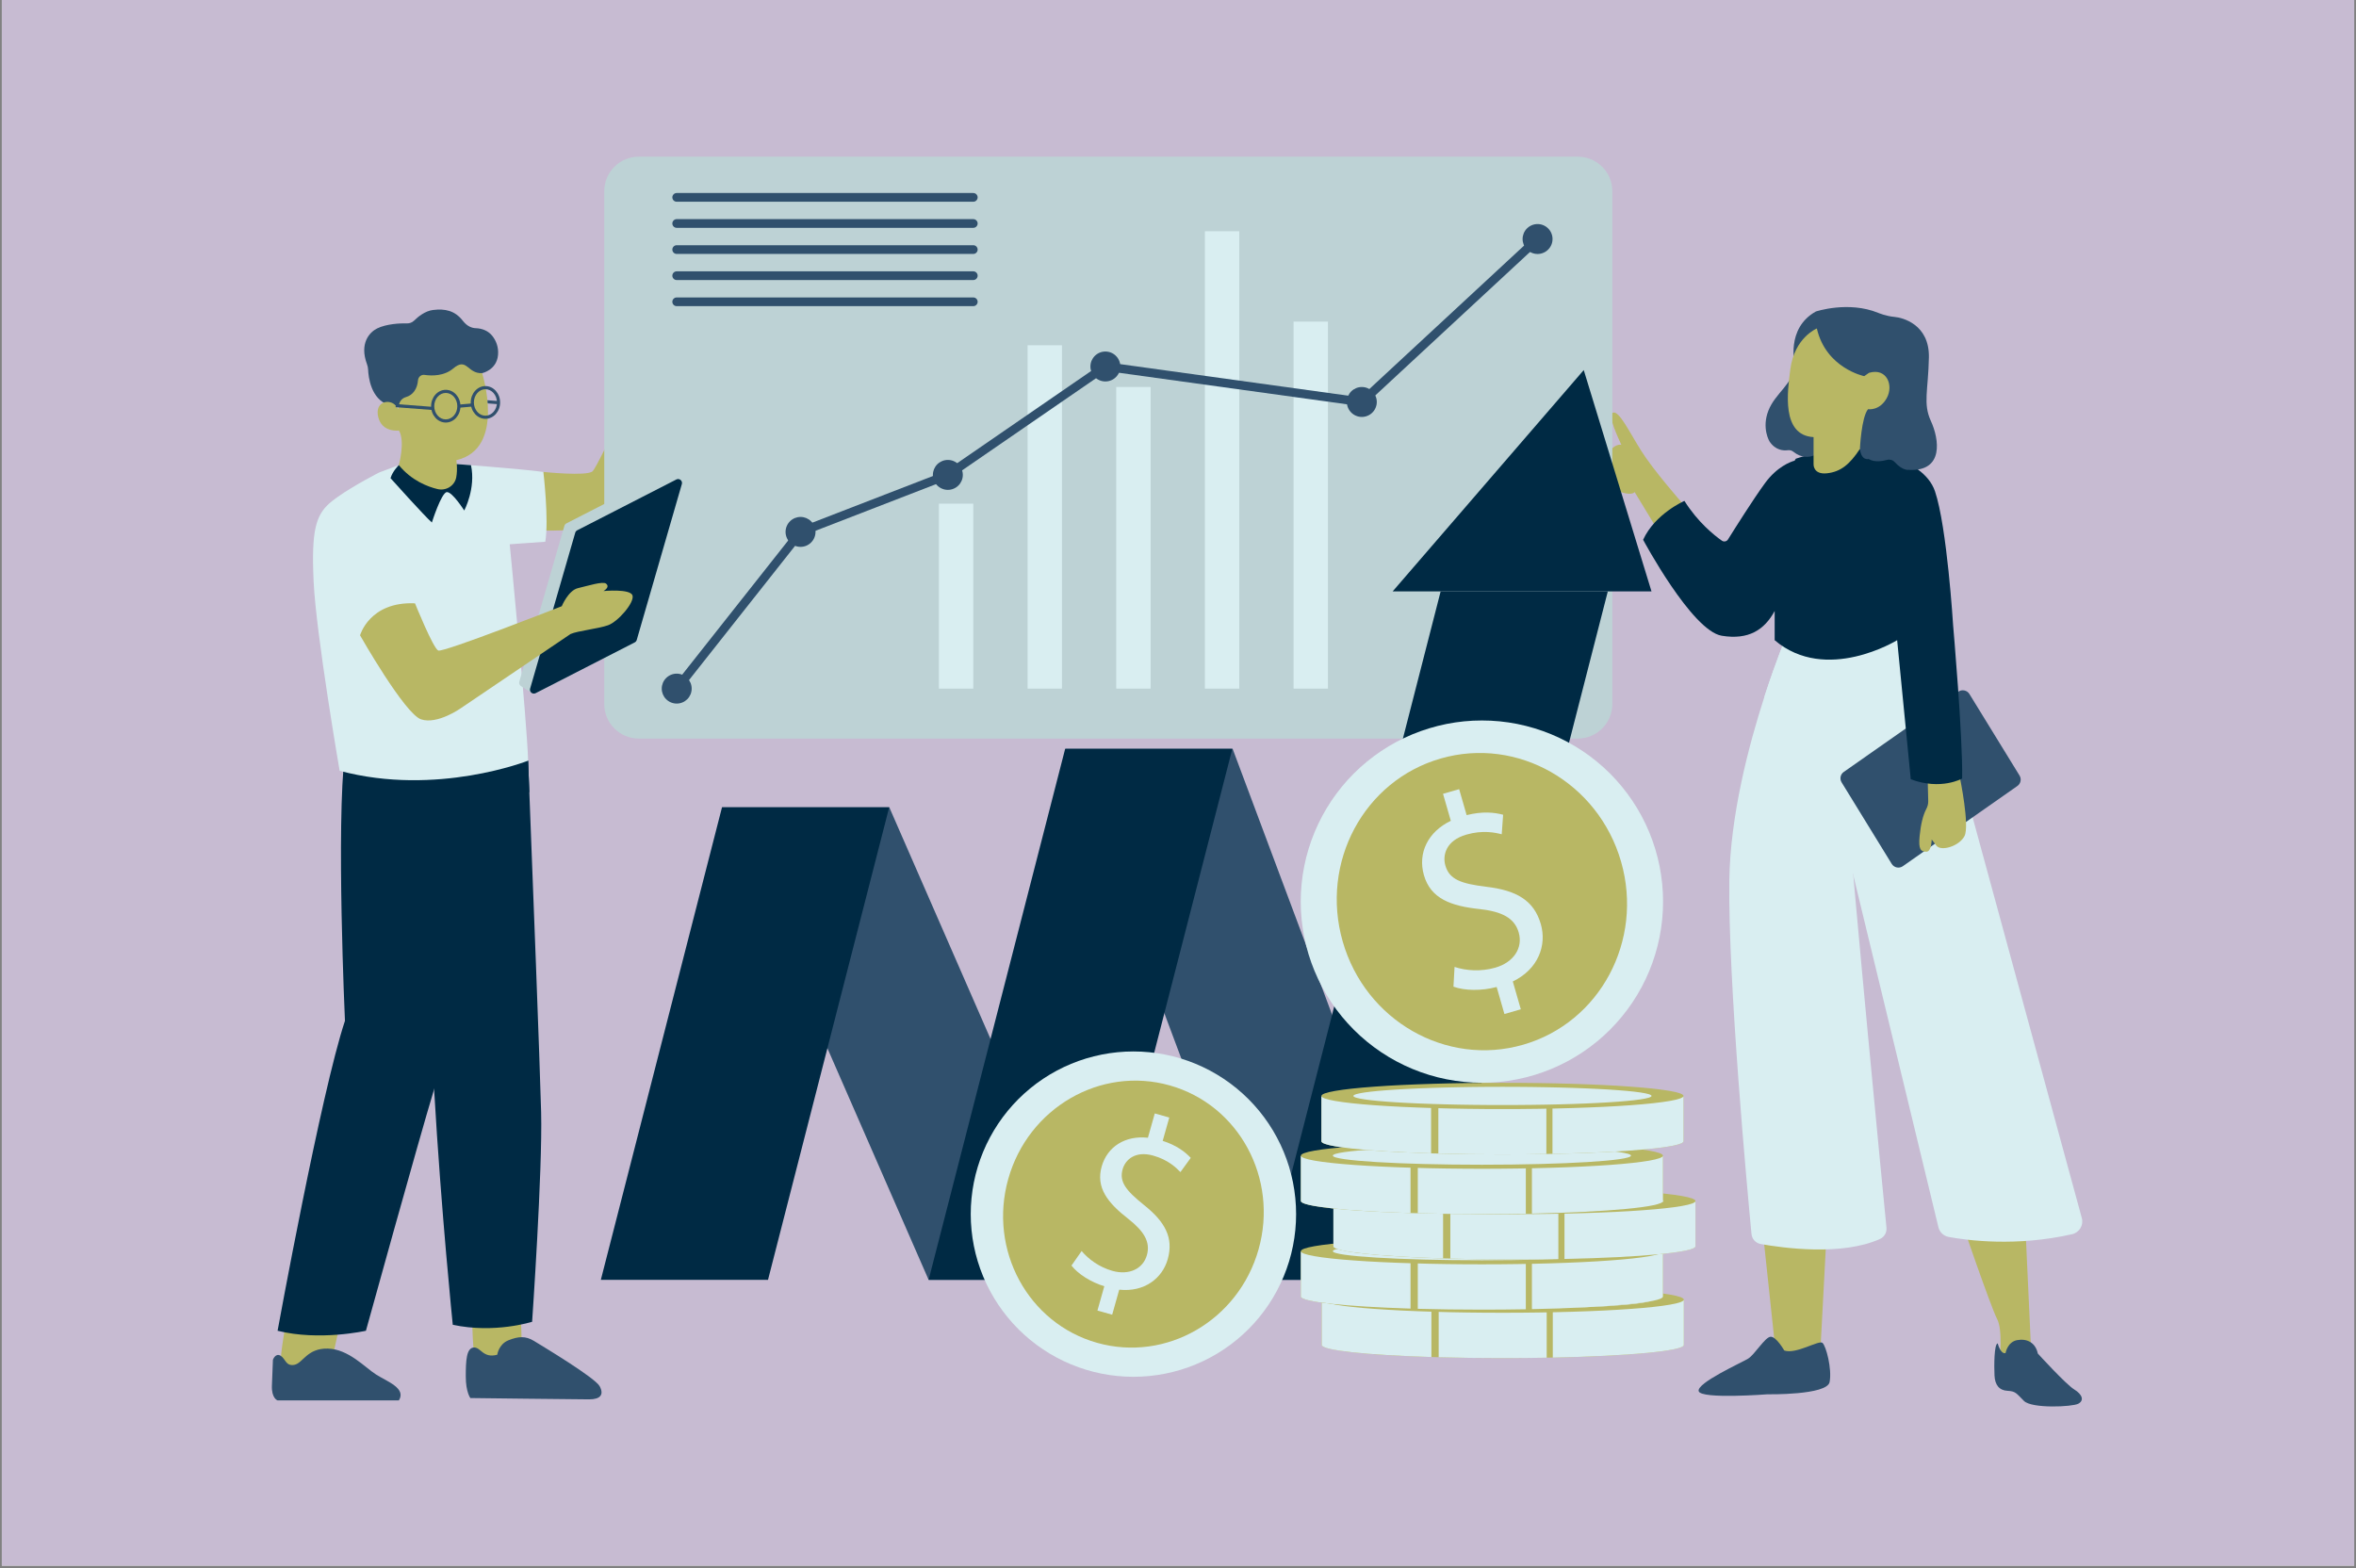 <svg xmlns="http://www.w3.org/2000/svg" xmlns:xlink="http://www.w3.org/1999/xlink" width="640" viewBox="0 0 480 319.5" height="426" preserveAspectRatio="xMidYMid meet"><rect x="0" y="0" width="480" height="319.5" fill="#808080" stroke="none"/><defs><filter x="0%" y="0%" width="100%" height="100%" id="1f3944192d"></filter><filter x="0%" y="0%" width="100%" height="100%" id="3e99a3a616"></filter><clipPath id="7d09cd2461"><path d="M 0.375 0 L 479.625 0 L 479.625 319 L 0.375 319 Z M 0.375 0 " clip-rule="nonzero"></path></clipPath><clipPath id="f2b32b6e82"><path d="M 406 272 L 424.488 272 L 424.488 287 L 406 287 Z M 406 272 " clip-rule="nonzero"></path></clipPath><clipPath id="6edca8a888"><path d="M 0.145 0.68 L 33.211 0.68 L 33.211 127.441 L 0.145 127.441 Z M 0.145 0.68 " clip-rule="nonzero"></path></clipPath><image x="0" y="0" width="35" id="c6ef60c7ae" height="128" preserveAspectRatio="xMidYMid meet"></image><mask id="28da0bb475"><g filter="url(#1f3944192d)"><g transform="matrix(1, 0, 0, 1, 0, 0)"><image x="0" y="0" width="35" height="128" preserveAspectRatio="xMidYMid meet"></image></g></g></mask><clipPath id="b57bb72f40"><path d="M 0.258 1 L 33 1 L 33 127 L 0.258 127 Z M 0.258 1 " clip-rule="nonzero"></path></clipPath><clipPath id="2e30dc98d8"><rect x="0" width="34" y="0" height="128"></rect></clipPath><clipPath id="0bd96e3693"><path d="M 0.145 0.68 L 33.211 0.68 L 33.211 127.441 L 0.145 127.441 Z M 0.145 0.68 " clip-rule="nonzero"></path></clipPath><clipPath id="69162558c9"><path d="M 0.312 1.137 L 32 1.137 L 32 126.594 L 0.312 126.594 Z M 0.312 1.137 " clip-rule="nonzero"></path></clipPath><image x="0" y="0" width="135" id="357ca3c62c" height="525" preserveAspectRatio="xMidYMid meet"></image><mask id="5cb1450b11"><g filter="url(#1f3944192d)"><g filter="url(#3e99a3a616)" transform="matrix(0.24, 0, 0, 0.24, 0.144, 0.918)"><image x="0" y="0" width="135" height="525" preserveAspectRatio="xMidYMid meet"></image></g></g></mask><image x="0" y="0" width="135" id="07107a5346" height="525" preserveAspectRatio="xMidYMid meet"></image><clipPath id="4990f0bf92"><rect x="0" width="34" y="0" height="128"></rect></clipPath><clipPath id="c8bbec217e"><rect x="0" width="34" y="0" height="128"></rect></clipPath><mask id="8754880dc7"><g filter="url(#1f3944192d)"><g><g clip-path="url(#c8bbec217e)"><g clip-path="url(#0bd96e3693)"><g><g clip-path="url(#4990f0bf92)"><g clip-path="url(#69162558c9)"><g mask="url(#5cb1450b11)"><g transform="matrix(0.24, 0, 0, 0.24, 0.144, 0.918)"><image x="0" y="0" width="135" height="525" preserveAspectRatio="xMidYMid meet"></image></g></g></g></g></g></g></g></g></g></mask><clipPath id="9faec3e9cf"><path d="M 0.258 1 L 33 1 L 33 127 L 0.258 127 Z M 0.258 1 " clip-rule="nonzero"></path></clipPath><clipPath id="10dc5d2399"><rect x="0" width="34" y="0" height="128"></rect></clipPath><clipPath id="5c7747bde9"><rect x="0" width="34" y="0" height="128"></rect></clipPath><clipPath id="676d69fa00"><path d="M 365 120 L 424.488 120 L 424.488 254 L 365 254 Z M 365 120 " clip-rule="nonzero"></path></clipPath><clipPath id="3d26147e6e"><path d="M 0.172 0.453 L 32.523 0.453 L 32.523 37.594 L 0.172 37.594 Z M 0.172 0.453 " clip-rule="nonzero"></path></clipPath><image x="0" y="0" width="33" id="229fafd9b6" height="38" preserveAspectRatio="xMidYMid meet"></image><mask id="27eeb7bf5f"><g filter="url(#1f3944192d)"><g transform="matrix(1, 0, 0, 1, 0, 0)"><image x="0" y="0" width="33" height="38" preserveAspectRatio="xMidYMid meet"></image></g></g></mask><clipPath id="15b9f4aad3"><path d="M 0.289 0.645 L 32 0.645 L 32 37 L 0.289 37 Z M 0.289 0.645 " clip-rule="nonzero"></path></clipPath><clipPath id="7881abec75"><rect x="0" width="33" y="0" height="38"></rect></clipPath><clipPath id="ca86ccb321"><path d="M 0.172 0.453 L 32.523 0.453 L 32.523 37.594 L 0.172 37.594 Z M 0.172 0.453 " clip-rule="nonzero"></path></clipPath><clipPath id="05528d44a3"><path d="M 1 1 L 31.625 1 L 31.625 36.746 L 1 36.746 Z M 1 1 " clip-rule="nonzero"></path></clipPath><image x="0" y="0" width="130" id="9f3d53dea8" height="151" preserveAspectRatio="xMidYMid meet"></image><mask id="3c063ec6c6"><g filter="url(#1f3944192d)"><g filter="url(#3e99a3a616)" transform="matrix(0.24, 0, 0, 0.24, 0.652, 0.693)"><image x="0" y="0" width="130" height="151" preserveAspectRatio="xMidYMid meet"></image></g></g></mask><image x="0" y="0" width="130" id="57bd92e6bd" height="151" preserveAspectRatio="xMidYMid meet"></image><clipPath id="164328391d"><rect x="0" width="33" y="0" height="38"></rect></clipPath><clipPath id="98895146f4"><rect x="0" width="33" y="0" height="38"></rect></clipPath><mask id="45bc1cccd4"><g filter="url(#1f3944192d)"><g transform="matrix(1, 0, 0, 1, 0, 0)"><g clip-path="url(#98895146f4)"><g clip-path="url(#ca86ccb321)"><g transform="matrix(1, 0, 0, 1, 0, 0)"><g clip-path="url(#164328391d)"><g clip-path="url(#05528d44a3)"><g mask="url(#3c063ec6c6)"><g transform="matrix(0.24, 0, 0, 0.24, 0.652, 0.693)"><image x="0" y="0" width="130" height="151" preserveAspectRatio="xMidYMid meet"></image></g></g></g></g></g></g></g></g></g></mask><clipPath id="7cbd5ea6ae"><path d="M 0.289 0.645 L 32 0.645 L 32 37 L 0.289 37 Z M 0.289 0.645 " clip-rule="nonzero"></path></clipPath><clipPath id="7e64d3f672"><rect x="0" width="33" y="0" height="38"></rect></clipPath><clipPath id="06874f12ef"><rect x="0" width="33" y="0" height="38"></rect></clipPath><clipPath id="105dadea5f"><path d="M 0.77 0.082 L 26.652 0.082 L 26.652 33.148 L 0.77 33.148 Z M 0.77 0.082 " clip-rule="nonzero"></path></clipPath><image x="0" y="0" width="28" id="468f11a665" height="34" preserveAspectRatio="xMidYMid meet"></image><mask id="c18ec08c81"><g filter="url(#1f3944192d)"><g><image x="0" y="0" width="28" height="34" preserveAspectRatio="xMidYMid meet"></image></g></g></mask><clipPath id="2c1620652e"><path d="M 1 0.234 L 26.629 0.234 L 26.629 33 L 1 33 Z M 1 0.234 " clip-rule="nonzero"></path></clipPath><clipPath id="006be95810"><rect x="0" width="27" y="0" height="34"></rect></clipPath><clipPath id="a6dd6f85e3"><path d="M 0.77 0.082 L 26.652 0.082 L 26.652 33.148 L 0.77 33.148 Z M 0.77 0.082 " clip-rule="nonzero"></path></clipPath><clipPath id="780eace429"><path d="M 1.562 1 L 26.516 1 L 26.516 32 L 1.562 32 Z M 1.562 1 " clip-rule="nonzero"></path></clipPath><image x="0" y="0" width="105" id="f276866f9b" height="132" preserveAspectRatio="xMidYMid meet"></image><mask id="b63e76667a"><g filter="url(#1f3944192d)"><g filter="url(#3e99a3a616)" transform="matrix(0.24, 0, 0, 0.24, 1.49, 0.799)"><image x="0" y="0" width="105" height="132" preserveAspectRatio="xMidYMid meet"></image></g></g></mask><image x="0" y="0" width="105" id="689e5096a9" height="132" preserveAspectRatio="xMidYMid meet"></image><clipPath id="16870b1e8a"><rect x="0" width="27" y="0" height="34"></rect></clipPath><clipPath id="719c2b4b3f"><rect x="0" width="27" y="0" height="34"></rect></clipPath><mask id="25d8ac2237"><g filter="url(#1f3944192d)"><g transform="matrix(1, 0, 0, 1, 0, 0)"><g clip-path="url(#719c2b4b3f)"><g clip-path="url(#a6dd6f85e3)"><g transform="matrix(1, 0, 0, 1, 0, 0)"><g clip-path="url(#16870b1e8a)"><g clip-path="url(#780eace429)"><g mask="url(#b63e76667a)"><g transform="matrix(0.24, 0, 0, 0.24, 1.49, 0.799)"><image x="0" y="0" width="105" height="132" preserveAspectRatio="xMidYMid meet"></image></g></g></g></g></g></g></g></g></g></mask><clipPath id="a9b7bd8aa4"><path d="M 1 0.234 L 26.629 0.234 L 26.629 33 L 1 33 Z M 1 0.234 " clip-rule="nonzero"></path></clipPath><clipPath id="0bd505b36f"><rect x="0" width="27" y="0" height="34"></rect></clipPath><clipPath id="53f6293c17"><rect x="0" width="27" y="0" height="34"></rect></clipPath><clipPath id="481550cead"><path d="M 123 31.898 L 329 31.898 L 329 151 L 123 151 Z M 123 31.898 " clip-rule="nonzero"></path></clipPath><clipPath id="cca503c5b4"><path d="M 0.641 0.602 L 25.082 0.602 L 25.082 118.016 L 0.641 118.016 Z M 0.641 0.602 " clip-rule="nonzero"></path></clipPath><image x="0" y="0" width="26" id="619af309d6" height="119" preserveAspectRatio="xMidYMid meet"></image><mask id="29b99c064e"><g filter="url(#1f3944192d)"><g transform="matrix(1, 0, 0, 1, 0, 0)"><image x="0" y="0" width="26" height="119" preserveAspectRatio="xMidYMid meet"></image></g></g></mask><clipPath id="1a14c6089c"><path d="M 1 1 L 24.859 1 L 24.859 117.98 L 1 117.98 Z M 1 1 " clip-rule="nonzero"></path></clipPath><clipPath id="86c3c79547"><rect x="0" width="26" y="0" height="119"></rect></clipPath><clipPath id="3e58308054"><path d="M 0.641 0.602 L 25.082 0.602 L 25.082 118.016 L 0.641 118.016 Z M 0.641 0.602 " clip-rule="nonzero"></path></clipPath><clipPath id="b4ead97085"><path d="M 1.312 1 L 24 1 L 24 117.609 L 1.312 117.609 Z M 1.312 1 " clip-rule="nonzero"></path></clipPath><image x="0" y="0" width="97" id="593732d9b3" height="488" preserveAspectRatio="xMidYMid meet"></image><mask id="fbb14f3897"><g filter="url(#1f3944192d)"><g filter="url(#3e99a3a616)" transform="matrix(0.24, 0, 0, 0.24, 1.119, 0.839)"><image x="0" y="0" width="97" height="488" preserveAspectRatio="xMidYMid meet"></image></g></g></mask><image x="0" y="0" width="97" id="a37fa23690" height="488" preserveAspectRatio="xMidYMid meet"></image><clipPath id="55fb9bfedc"><rect x="0" width="26" y="0" height="119"></rect></clipPath><clipPath id="64d692d864"><rect x="0" width="26" y="0" height="119"></rect></clipPath><mask id="fe3291fbbd"><g filter="url(#1f3944192d)"><g><g clip-path="url(#64d692d864)"><g clip-path="url(#3e58308054)"><g><g clip-path="url(#55fb9bfedc)"><g clip-path="url(#b4ead97085)"><g mask="url(#fbb14f3897)"><g transform="matrix(0.24, 0, 0, 0.24, 1.119, 0.839)"><image x="0" y="0" width="97" height="488" preserveAspectRatio="xMidYMid meet"></image></g></g></g></g></g></g></g></g></g></mask><clipPath id="9c7ee358f6"><path d="M 1 1 L 24.859 1 L 24.859 117.98 L 1 117.98 Z M 1 1 " clip-rule="nonzero"></path></clipPath><clipPath id="cc4f0ebef9"><rect x="0" width="26" y="0" height="119"></rect></clipPath><clipPath id="66b0d513c7"><rect x="0" width="26" y="0" height="119"></rect></clipPath><clipPath id="58eade8c6e"><path d="M 55.316 274 L 82 274 L 82 286 L 55.316 286 Z M 55.316 274 " clip-rule="nonzero"></path></clipPath><clipPath id="f492feba5f"><path d="M 0.156 0.414 L 48.801 0.414 L 48.801 65.352 L 0.156 65.352 Z M 0.156 0.414 " clip-rule="nonzero"></path></clipPath><image x="0" y="0" width="50" id="4dffa0b151" height="66" preserveAspectRatio="xMidYMid meet"></image><mask id="6dd17fa3c6"><g filter="url(#1f3944192d)"><g transform="matrix(1, 0, 0, 1, 0, 0)"><image x="0" y="0" width="50" height="66" preserveAspectRatio="xMidYMid meet"></image></g></g></mask><clipPath id="9f41cb27d6"><path d="M 0.207 0.422 L 48.641 0.422 L 48.641 65 L 0.207 65 Z M 0.207 0.422 " clip-rule="nonzero"></path></clipPath><clipPath id="14db3cc94b"><rect x="0" width="49" y="0" height="66"></rect></clipPath><clipPath id="8cf54d3aa6"><path d="M 0.156 0.414 L 48.801 0.414 L 48.801 65.352 L 0.156 65.352 Z M 0.156 0.414 " clip-rule="nonzero"></path></clipPath><clipPath id="322f98c198"><path d="M 1 0.48 L 48.355 0.48 L 48.355 64.973 L 1 64.973 Z M 1 0.48 " clip-rule="nonzero"></path></clipPath><image x="0" y="0" width="200" id="66b8961920" height="270" preserveAspectRatio="xMidYMid meet"></image><mask id="e34ab765be"><g filter="url(#1f3944192d)"><g filter="url(#3e99a3a616)" transform="matrix(0.24, 0, 0, 0.24, 0.636, 0.412)"><image x="0" y="0" width="200" height="270" preserveAspectRatio="xMidYMid meet"></image></g></g></mask><image x="0" y="0" width="200" id="07a079effa" height="270" preserveAspectRatio="xMidYMid meet"></image><clipPath id="9063fe0bff"><rect x="0" width="49" y="0" height="66"></rect></clipPath><clipPath id="9b64627609"><rect x="0" width="49" y="0" height="66"></rect></clipPath><mask id="bc7edb6768"><g filter="url(#1f3944192d)"><g><g clip-path="url(#9b64627609)"><g clip-path="url(#8cf54d3aa6)"><g><g clip-path="url(#9063fe0bff)"><g clip-path="url(#322f98c198)"><g mask="url(#e34ab765be)"><g transform="matrix(0.24, 0, 0, 0.24, 0.636, 0.412)"><image x="0" y="0" width="200" height="270" preserveAspectRatio="xMidYMid meet"></image></g></g></g></g></g></g></g></g></g></mask><clipPath id="0cf44bff34"><path d="M 0.207 0.422 L 48.641 0.422 L 48.641 65 L 0.207 65 Z M 0.207 0.422 " clip-rule="nonzero"></path></clipPath><clipPath id="dd4d8c8a71"><rect x="0" width="49" y="0" height="66"></rect></clipPath><clipPath id="be5f22b86a"><rect x="0" width="49" y="0" height="66"></rect></clipPath></defs><g clip-path="url(#7d09cd2461)"><path fill="#ffffff" d="M 0.375 0 L 479.625 0 L 479.625 319 L 0.375 319 Z M 0.375 0 " fill-opacity="1" fill-rule="nonzero"></path><path fill="#c7bbd2" d="M 0.375 0 L 479.625 0 L 479.625 319 L 0.375 319 Z M 0.375 0 " fill-opacity="1" fill-rule="nonzero"></path></g><path fill="#b8b764" d="M 110.703 96.16 C 110.703 96.16 119.43 97.07 120.695 96.055 C 121.965 95.043 133.488 69.465 133.488 69.465 L 136.906 69.465 C 136.906 69.465 133.727 97.734 128.09 105.188 C 127.352 106.164 126.242 106.789 125.035 106.996 C 122.289 107.465 115.887 108.281 110.188 108.086 C 110.188 108.086 104.504 103.609 110.703 96.16 Z M 110.703 96.16 " fill-opacity="1" fill-rule="nonzero"></path><path fill="#b8b764" d="M 342.629 102.383 C 342.629 102.383 336.883 95.848 334.395 91.887 C 331.906 87.93 329.867 83.629 328.625 84.082 C 327.379 84.535 329.754 89.285 330.32 90.645 C 330.32 90.645 329.305 90.305 328.059 91.777 C 326.812 93.246 326.586 95.621 327.266 97.773 C 327.945 99.922 332.246 101.281 333.035 100.262 L 339.148 110.332 Z M 342.629 102.383 " fill-opacity="1" fill-rule="nonzero"></path><path fill="#b8b764" d="M 361.695 274.859 L 359.07 250.168 L 372.203 250.168 L 370.801 276.609 C 370.801 276.609 363.098 282.039 361.695 274.859 Z M 361.695 274.859 " fill-opacity="1" fill-rule="nonzero"></path><path fill="#b8b764" d="M 399.168 247.543 C 399.168 247.543 405.648 266.453 406.871 268.73 C 408.098 271.008 407.398 277.312 407.398 277.312 L 413.879 276.785 L 412.477 246.316 Z M 399.168 247.543 " fill-opacity="1" fill-rule="nonzero"></path><path fill="#30506d" d="M 363.52 275.172 C 363.52 275.172 361.859 272.266 360.715 272.371 C 359.574 272.473 357.5 276.004 356.152 276.832 C 354.801 277.664 345.566 281.812 346.086 283.473 C 346.605 285.133 360.094 284.094 360.094 284.094 C 360.094 284.094 372.234 284.305 372.754 281.605 C 373.27 278.906 372.027 274.238 371.301 273.617 C 370.574 272.992 365.906 276.004 363.52 275.172 Z M 363.52 275.172 " fill-opacity="1" fill-rule="nonzero"></path><g clip-path="url(#f2b32b6e82)"><path fill="#30506d" d="M 408.602 275.691 C 408.602 275.691 408.977 273.438 410.949 273.062 C 412.918 272.688 414.703 273.531 415.172 275.785 C 415.172 275.785 420.895 282.07 422.586 283.102 C 424.273 284.137 424.648 285.355 423.43 286.012 C 422.211 286.668 413.953 287.043 412.355 285.449 C 410.762 283.855 410.668 283.477 408.977 283.383 C 407.289 283.289 406.445 282.164 406.352 280.289 C 406.258 278.41 406.258 273.812 407.008 273.719 C 407.008 273.719 407.57 275.973 408.602 275.691 Z M 408.602 275.691 " fill-opacity="1" fill-rule="nonzero"></path></g><path fill="#d9eef1" d="M 383.055 252.426 C 375.293 255.973 363.176 254.273 358.719 253.477 C 357.699 253.297 356.938 252.461 356.84 251.426 C 355.977 242.41 352.062 200.02 352.324 179.438 C 352.488 166.285 356.258 151.895 359.477 141.945 C 361.91 134.418 364.02 129.43 364.02 129.43 L 375.137 129.133 C 375.137 129.133 375.137 135.57 375.137 146.102 C 375.137 148.105 375.477 153.188 376.031 160.094 C 378.148 186.68 383.383 240.359 384.34 250.133 C 384.434 251.094 383.93 252.027 383.055 252.426 Z M 383.055 252.426 " fill-opacity="1" fill-rule="nonzero"></path><g transform="matrix(1, 0, 0, 1, 352, 128)"><g clip-path="url(#5c7747bde9)"><g clip-path="url(#6edca8a888)"><g mask="url(#28da0bb475)"><g><g clip-path="url(#2e30dc98d8)"><g clip-path="url(#b57bb72f40)"><path fill="#b8b764" d="M 12.02 1.43 C 12.02 1.43 0.617 28.336 0.324 51.438 C 0.062 72.02 3.98 114.414 4.836 123.43 C 4.938 124.457 5.703 125.293 6.719 125.477 C 11.172 126.277 23.293 127.977 31.055 124.426 C 31.934 124.027 32.438 123.09 32.344 122.133 C 31.137 109.816 23.137 27.832 23.137 18.098 C 23.137 7.57 23.137 1.137 23.137 1.137 Z M 12.02 1.43 " fill-opacity="1" fill-rule="nonzero"></path></g></g></g></g><g mask="url(#8754880dc7)"><g><g clip-path="url(#10dc5d2399)"><g clip-path="url(#9faec3e9cf)"><path fill="#b8b764" d="M 12.02 1.43 C 12.02 1.43 0.617 28.336 0.324 51.438 C 0.062 72.02 3.98 114.414 4.836 123.43 C 4.938 124.457 5.703 125.293 6.719 125.477 C 11.172 126.277 23.293 127.977 31.055 124.426 C 31.934 124.027 32.438 123.09 32.344 122.133 C 31.137 109.816 23.137 27.832 23.137 18.098 C 23.137 7.57 23.137 1.137 23.137 1.137 Z M 12.02 1.43 " fill-opacity="1" fill-rule="nonzero"></path></g></g></g></g></g></g></g><g clip-path="url(#676d69fa00)"><path fill="#d9eef1" d="M 365.191 127.09 L 373.094 159.77 L 394.922 250.047 C 395.168 251.066 395.984 251.844 397.02 252.035 C 400.863 252.746 410.77 254.055 422.141 251.48 C 423.625 251.145 424.543 249.656 424.141 248.184 L 389.465 120.945 Z M 365.191 127.09 " fill-opacity="1" fill-rule="nonzero"></path></g><path fill="#d9eef1" d="M 376.031 160.094 L 373.094 159.766 L 359.477 141.945 C 361.91 134.418 364.02 129.43 364.02 129.43 L 375.137 129.133 C 375.137 129.133 375.137 135.57 375.137 146.102 C 375.137 148.105 375.477 153.188 376.031 160.094 Z M 376.031 160.094 " fill-opacity="1" fill-rule="nonzero"></path><path fill="#30506d" d="M 411.008 160.148 L 387.676 176.492 C 386.926 177.016 385.891 176.801 385.41 176.023 L 375.203 159.414 C 374.762 158.695 374.953 157.762 375.645 157.281 L 398.977 140.938 C 399.723 140.414 400.762 140.629 401.238 141.406 L 411.449 158.016 C 411.891 158.734 411.695 159.668 411.008 160.148 Z M 411.008 160.148 " fill-opacity="1" fill-rule="nonzero"></path><path fill="#b8b764" d="M 399.312 158.484 C 399.312 158.484 401.328 168.289 400.234 170.359 C 399.145 172.434 395.461 173.539 394.504 172.297 C 393.551 171.051 393.551 171.051 393.551 171.051 C 393.551 171.051 393.551 173.539 392.457 173.539 C 391.367 173.539 390.82 173.125 391.094 170.359 C 391.328 167.996 391.762 166.137 392.477 164.785 C 392.73 164.305 392.859 163.773 392.848 163.227 L 392.73 158.473 C 392.73 158.473 395.836 156.574 399.312 158.484 Z M 399.312 158.484 " fill-opacity="1" fill-rule="nonzero"></path><path fill="#002a44" d="M 399.758 158.629 C 399.758 158.629 395.445 161.09 389.289 158.777 L 386.516 130.441 C 386.516 130.441 372.031 139.371 361.562 130.441 L 361.562 124.488 C 359.484 128.34 356.234 130.441 350.777 129.535 C 344.691 128.535 334.762 109.98 334.762 109.98 C 337.191 104.66 343.176 102.059 343.176 102.059 C 345.918 106.434 349.293 109.105 350.801 110.16 C 351.223 110.457 351.797 110.34 352.062 109.902 C 353.398 107.762 357.203 101.707 359.594 98.441 C 362.062 95.074 364.805 94.09 365.625 93.863 C 365.781 93.613 365.875 93.465 365.875 93.465 C 365.875 93.465 370.883 91.613 378.93 91.465 C 378.93 91.465 391.75 92.855 394.219 100.09 C 396.68 107.332 397.914 127.355 397.914 127.355 C 397.914 127.355 399.914 150.152 399.758 158.629 Z M 399.758 158.629 " fill-opacity="1" fill-rule="nonzero"></path><path fill="#30506d" d="M 365.684 74.359 C 365.684 74.359 363.754 66.914 369.957 63.469 C 369.957 63.469 376.574 61.262 382.641 63.742 C 382.641 63.742 384.297 64.434 385.953 64.57 C 387.605 64.707 393.121 66.086 392.984 72.844 C 392.848 79.602 391.742 82.219 393.398 85.805 C 395.051 89.391 396.156 96.148 388.848 95.734 C 388.848 95.734 387.648 95.949 386.027 94.16 C 385.633 93.727 385.027 93.551 384.461 93.703 C 383.461 93.977 381.859 94.234 380.711 93.527 C 380.711 93.527 379.215 93.957 378.93 91.465 L 371.473 91.457 C 371.473 91.457 368.711 94.723 365.348 92.027 C 365.035 91.781 364.637 91.68 364.246 91.734 C 363.371 91.848 361.73 91.773 360.52 89.957 C 360.52 89.957 358.867 87.281 360.285 83.664 C 361.699 80.047 365.34 78.266 365.684 74.359 Z M 365.684 74.359 " fill-opacity="1" fill-rule="nonzero"></path><path fill="#b8b764" d="M 370.156 66.926 C 370.156 66.926 365.586 68.777 364.754 75.234 C 364.172 79.719 362.859 88.703 369.488 89.062 L 369.488 94.594 C 369.488 94.594 369.375 96.73 372.199 96.438 C 375.027 96.145 376.879 94.586 378.93 91.465 C 378.93 91.465 379.223 85.031 380.586 83.375 C 380.586 83.375 382.926 83.766 384.387 81.133 C 385.852 78.5 384.387 74.891 380.781 75.965 L 379.805 76.645 C 379.805 76.645 372.016 75.043 370.156 66.926 Z M 370.156 66.926 " fill-opacity="1" fill-rule="nonzero"></path><g transform="matrix(1, 0, 0, 1, 334, 93)"><g clip-path="url(#06874f12ef)"><g clip-path="url(#3d26147e6e)"><g mask="url(#27eeb7bf5f)"><g transform="matrix(1, 0, 0, 1, 0, 0)"><g clip-path="url(#7881abec75)"><g clip-path="url(#15b9f4aad3)"><path fill="#30506d" d="M 27.562 24.965 L 27.562 31.508 C 25.484 35.352 22.23 37.434 16.777 36.539 C 10.695 35.535 0.758 16.98 0.758 16.98 C 3.195 11.664 9.172 9.055 9.172 9.055 C 11.918 13.434 15.293 16.105 16.797 17.164 C 17.215 17.457 17.797 17.34 18.07 16.902 C 19.402 14.758 23.199 8.711 25.59 5.445 C 28.051 2.086 30.797 1.094 31.625 0.863 C 30.371 2.855 24.766 12.047 24.637 17.105 C 24.48 22.809 27.562 24.965 27.562 24.965 Z M 27.562 24.965 " fill-opacity="1" fill-rule="nonzero"></path></g></g></g></g><g mask="url(#45bc1cccd4)"><g transform="matrix(1, 0, 0, 1, 0, 0)"><g clip-path="url(#7e64d3f672)"><g clip-path="url(#7cbd5ea6ae)"><path fill="#30506d" d="M 27.562 24.965 L 27.562 31.508 C 25.484 35.352 22.23 37.434 16.777 36.539 C 10.695 35.535 0.758 16.98 0.758 16.98 C 3.195 11.664 9.172 9.055 9.172 9.055 C 11.918 13.434 15.293 16.105 16.797 17.164 C 17.215 17.457 17.797 17.34 18.07 16.902 C 19.402 14.758 23.199 8.711 25.59 5.445 C 28.051 2.086 30.797 1.094 31.625 0.863 C 30.371 2.855 24.766 12.047 24.637 17.105 C 24.48 22.809 27.562 24.965 27.562 24.965 Z M 27.562 24.965 " fill-opacity="1" fill-rule="nonzero"></path></g></g></g></g></g></g></g><g transform="matrix(1, 0, 0, 1, 360, 102)"><g clip-path="url(#53f6293c17)"><g clip-path="url(#105dadea5f)"><g mask="url(#c18ec08c81)"><g transform="matrix(1, 0, 0, 1, 0, 0)"><g clip-path="url(#006be95810)"><g clip-path="url(#2c1620652e)"><path fill="#30506d" d="M 26.516 28.441 C 26.516 28.441 12.031 37.371 1.562 28.441 L 1.562 27.691 L 5.188 14.676 C 5.188 14.676 9.766 16.285 14.594 16.762 C 19.43 17.246 24.352 0.918 24.352 0.918 Z M 26.516 28.441 " fill-opacity="1" fill-rule="nonzero"></path></g></g></g></g><g mask="url(#25d8ac2237)"><g transform="matrix(1, 0, 0, 1, 0, 0)"><g clip-path="url(#0bd505b36f)"><g clip-path="url(#a9b7bd8aa4)"><path fill="#30506d" d="M 26.516 28.441 C 26.516 28.441 12.031 37.371 1.562 28.441 L 1.562 27.691 L 5.188 14.676 C 5.188 14.676 9.766 16.285 14.594 16.762 C 19.43 17.246 24.352 0.918 24.352 0.918 Z M 26.516 28.441 " fill-opacity="1" fill-rule="nonzero"></path></g></g></g></g></g></g></g><g clip-path="url(#481550cead)"><path fill="#bdd2d5" d="M 321.457 150.484 L 130.137 150.484 C 126.254 150.484 123.109 147.34 123.109 143.457 L 123.109 38.953 C 123.109 35.074 126.254 31.926 130.137 31.926 L 321.457 31.926 C 325.34 31.926 328.484 35.074 328.484 38.953 L 328.484 143.457 C 328.484 147.34 325.34 150.484 321.457 150.484 Z M 321.457 150.484 " fill-opacity="1" fill-rule="nonzero"></path></g><path fill="#d9eef1" d="M 191.289 102.621 L 198.293 102.621 L 198.293 140.309 L 191.289 140.309 Z M 191.289 102.621 " fill-opacity="1" fill-rule="nonzero"></path><path fill="#d9eef1" d="M 209.352 70.348 L 216.355 70.348 L 216.355 140.309 L 209.352 140.309 Z M 209.352 70.348 " fill-opacity="1" fill-rule="nonzero"></path><path fill="#d9eef1" d="M 263.547 65.527 L 270.551 65.527 L 270.551 140.309 L 263.547 140.309 Z M 263.547 65.527 " fill-opacity="1" fill-rule="nonzero"></path><path fill="#d9eef1" d="M 245.48 47.117 L 252.484 47.117 L 252.484 140.309 L 245.48 140.309 Z M 245.48 47.117 " fill-opacity="1" fill-rule="nonzero"></path><path fill="#d9eef1" d="M 227.418 78.852 L 234.422 78.852 L 234.422 140.309 L 227.418 140.309 Z M 227.418 78.852 " fill-opacity="1" fill-rule="nonzero"></path><path fill="#30506d" d="M 140.918 140.309 C 140.918 140.715 140.84 141.102 140.688 141.477 C 140.531 141.848 140.312 142.18 140.027 142.465 C 139.738 142.75 139.41 142.973 139.035 143.125 C 138.664 143.281 138.273 143.359 137.871 143.359 C 137.465 143.359 137.078 143.281 136.703 143.125 C 136.328 142.973 136 142.75 135.715 142.465 C 135.426 142.18 135.207 141.848 135.051 141.477 C 134.898 141.102 134.82 140.715 134.82 140.309 C 134.82 139.902 134.898 139.516 135.051 139.141 C 135.207 138.77 135.426 138.438 135.715 138.152 C 136 137.867 136.328 137.645 136.703 137.492 C 137.078 137.336 137.465 137.258 137.871 137.258 C 138.273 137.258 138.664 137.336 139.035 137.492 C 139.41 137.645 139.738 137.867 140.027 138.152 C 140.312 138.438 140.531 138.77 140.688 139.141 C 140.84 139.516 140.918 139.902 140.918 140.309 Z M 140.918 140.309 " fill-opacity="1" fill-rule="nonzero"></path><path fill="#30506d" d="M 166.148 108.379 C 166.148 108.781 166.07 109.172 165.914 109.543 C 165.758 109.918 165.539 110.246 165.254 110.531 C 164.969 110.82 164.637 111.039 164.266 111.195 C 163.891 111.348 163.5 111.426 163.098 111.426 C 162.691 111.426 162.305 111.348 161.93 111.195 C 161.559 111.039 161.227 110.82 160.941 110.531 C 160.656 110.246 160.434 109.918 160.281 109.543 C 160.125 109.172 160.047 108.781 160.047 108.379 C 160.047 107.973 160.125 107.582 160.281 107.211 C 160.434 106.836 160.656 106.508 160.941 106.223 C 161.227 105.934 161.559 105.715 161.93 105.559 C 162.305 105.406 162.691 105.328 163.098 105.328 C 163.5 105.328 163.891 105.406 164.266 105.559 C 164.637 105.715 164.969 105.934 165.254 106.223 C 165.539 106.508 165.758 106.836 165.914 107.211 C 166.07 107.582 166.148 107.973 166.148 108.379 Z M 166.148 108.379 " fill-opacity="1" fill-rule="nonzero"></path><path fill="#30506d" d="M 196.16 96.762 C 196.16 97.168 196.082 97.555 195.93 97.93 C 195.773 98.301 195.555 98.633 195.266 98.918 C 194.98 99.203 194.652 99.426 194.277 99.578 C 193.906 99.734 193.516 99.812 193.109 99.812 C 192.707 99.812 192.316 99.734 191.945 99.578 C 191.57 99.426 191.242 99.203 190.953 98.918 C 190.668 98.633 190.449 98.301 190.293 97.93 C 190.141 97.555 190.062 97.168 190.062 96.762 C 190.062 96.359 190.141 95.969 190.293 95.594 C 190.449 95.223 190.668 94.891 190.953 94.605 C 191.242 94.32 191.57 94.102 191.945 93.945 C 192.316 93.789 192.707 93.715 193.109 93.715 C 193.516 93.715 193.906 93.789 194.277 93.945 C 194.652 94.102 194.98 94.32 195.266 94.605 C 195.555 94.891 195.773 95.223 195.93 95.594 C 196.082 95.969 196.16 96.359 196.16 96.762 Z M 196.16 96.762 " fill-opacity="1" fill-rule="nonzero"></path><path fill="#30506d" d="M 228.254 74.676 C 228.254 75.078 228.176 75.469 228.02 75.84 C 227.867 76.215 227.645 76.543 227.359 76.828 C 227.074 77.117 226.746 77.336 226.371 77.492 C 225.996 77.645 225.609 77.723 225.203 77.723 C 224.801 77.723 224.41 77.645 224.039 77.492 C 223.664 77.336 223.336 77.117 223.047 76.828 C 222.762 76.543 222.543 76.215 222.387 75.84 C 222.234 75.469 222.156 75.078 222.156 74.676 C 222.156 74.27 222.234 73.879 222.387 73.508 C 222.543 73.133 222.762 72.805 223.047 72.52 C 223.336 72.23 223.664 72.012 224.039 71.855 C 224.41 71.703 224.801 71.625 225.203 71.625 C 225.609 71.625 225.996 71.703 226.371 71.855 C 226.746 72.012 227.074 72.23 227.359 72.52 C 227.645 72.805 227.867 73.133 228.02 73.508 C 228.176 73.879 228.254 74.27 228.254 74.676 Z M 228.254 74.676 " fill-opacity="1" fill-rule="nonzero"></path><path fill="#30506d" d="M 280.5 81.902 C 280.5 82.309 280.422 82.695 280.266 83.07 C 280.113 83.445 279.891 83.773 279.605 84.059 C 279.32 84.344 278.988 84.566 278.617 84.719 C 278.242 84.875 277.855 84.953 277.449 84.953 C 277.047 84.953 276.656 84.875 276.281 84.719 C 275.91 84.566 275.578 84.344 275.293 84.059 C 275.008 83.773 274.789 83.445 274.633 83.07 C 274.477 82.695 274.402 82.309 274.402 81.902 C 274.402 81.5 274.477 81.109 274.633 80.738 C 274.789 80.363 275.008 80.031 275.293 79.746 C 275.578 79.461 275.91 79.242 276.281 79.086 C 276.656 78.93 277.047 78.855 277.449 78.855 C 277.855 78.855 278.242 78.93 278.617 79.086 C 278.988 79.242 279.32 79.461 279.605 79.746 C 279.891 80.031 280.113 80.363 280.266 80.738 C 280.422 81.109 280.5 81.5 280.5 81.902 Z M 280.5 81.902 " fill-opacity="1" fill-rule="nonzero"></path><path fill="#30506d" d="M 316.305 48.699 C 316.305 49.105 316.227 49.492 316.074 49.867 C 315.918 50.242 315.699 50.57 315.41 50.855 C 315.125 51.141 314.797 51.363 314.422 51.516 C 314.051 51.672 313.66 51.75 313.258 51.75 C 312.852 51.75 312.461 51.672 312.09 51.516 C 311.715 51.363 311.387 51.141 311.102 50.855 C 310.812 50.57 310.594 50.242 310.438 49.867 C 310.285 49.492 310.207 49.105 310.207 48.699 C 310.207 48.297 310.285 47.906 310.438 47.531 C 310.594 47.16 310.812 46.828 311.102 46.543 C 311.387 46.258 311.715 46.039 312.09 45.883 C 312.461 45.727 312.852 45.652 313.258 45.652 C 313.66 45.652 314.051 45.727 314.422 45.883 C 314.797 46.039 315.125 46.258 315.41 46.543 C 315.699 46.828 315.918 47.16 316.074 47.531 C 316.227 47.906 316.305 48.297 316.305 48.699 Z M 316.305 48.699 " fill-opacity="1" fill-rule="nonzero"></path><path fill="#30506d" d="M 138.566 140.859 L 137.172 139.758 L 162.551 107.637 L 162.777 107.547 L 192.691 95.973 L 224.984 73.746 L 277.152 80.965 L 312.652 48.051 L 313.859 49.352 L 277.746 82.84 L 277.328 82.781 L 225.422 75.602 L 193.527 97.551 L 163.645 109.117 Z M 138.566 140.859 " fill-opacity="1" fill-rule="nonzero"></path><path fill="#30506d" d="M 198.293 46.422 L 137.871 46.422 C 137.379 46.422 136.98 46.027 136.98 45.535 C 136.98 45.047 137.379 44.648 137.871 44.648 L 198.293 44.648 C 198.781 44.648 199.18 45.047 199.18 45.535 C 199.18 46.027 198.781 46.422 198.293 46.422 Z M 198.293 46.422 " fill-opacity="1" fill-rule="nonzero"></path><path fill="#30506d" d="M 198.293 41.105 L 137.871 41.105 C 137.379 41.105 136.98 40.707 136.98 40.215 C 136.98 39.727 137.379 39.328 137.871 39.328 L 198.293 39.328 C 198.781 39.328 199.18 39.727 199.18 40.215 C 199.18 40.707 198.781 41.105 198.293 41.105 Z M 198.293 41.105 " fill-opacity="1" fill-rule="nonzero"></path><path fill="#30506d" d="M 198.293 62.379 L 137.871 62.379 C 137.379 62.379 136.98 61.984 136.98 61.492 C 136.98 61.004 137.379 60.605 137.871 60.605 L 198.293 60.605 C 198.781 60.605 199.18 61.004 199.18 61.492 C 199.18 61.984 198.781 62.379 198.293 62.379 Z M 198.293 62.379 " fill-opacity="1" fill-rule="nonzero"></path><path fill="#30506d" d="M 198.293 57.062 L 137.871 57.062 C 137.379 57.062 136.98 56.664 136.98 56.172 C 136.98 55.684 137.379 55.285 137.871 55.285 L 198.293 55.285 C 198.781 55.285 199.18 55.684 199.18 56.172 C 199.18 56.664 198.781 57.062 198.293 57.062 Z M 198.293 57.062 " fill-opacity="1" fill-rule="nonzero"></path><path fill="#30506d" d="M 198.293 51.742 L 137.871 51.742 C 137.379 51.742 136.98 51.344 136.98 50.855 C 136.98 50.363 137.379 49.965 137.871 49.965 L 198.293 49.965 C 198.781 49.965 199.18 50.363 199.18 50.855 C 199.18 51.344 198.781 51.742 198.293 51.742 Z M 198.293 51.742 " fill-opacity="1" fill-rule="nonzero"></path><path fill="#30506d" d="M 217.066 152.574 L 251.129 152.574 L 291.605 260.777 L 257.543 260.777 Z M 217.066 152.574 " fill-opacity="1" fill-rule="nonzero"></path><path fill="#30506d" d="M 147.121 164.488 L 181.18 164.488 L 223.254 260.777 L 189.195 260.777 Z M 147.121 164.488 " fill-opacity="1" fill-rule="nonzero"></path><path fill="#002a44" d="M 251.07 152.574 L 217.012 152.574 L 189.195 260.777 L 223.254 260.777 Z M 251.07 152.574 " fill-opacity="1" fill-rule="nonzero"></path><path fill="#002a44" d="M 327.566 120.504 L 293.508 120.504 L 257.543 260.777 L 291.605 260.777 Z M 327.566 120.504 " fill-opacity="1" fill-rule="nonzero"></path><path fill="#002a44" d="M 181.16 164.488 L 147.098 164.488 L 122.41 260.777 L 156.469 260.777 Z M 181.16 164.488 " fill-opacity="1" fill-rule="nonzero"></path><path fill="#002a44" d="M 322.664 75.402 L 336.469 120.504 L 283.73 120.504 Z M 322.664 75.402 " fill-opacity="1" fill-rule="nonzero"></path><path fill="#d9eef1" d="M 338.824 183.711 C 338.824 184.918 338.766 186.125 338.648 187.328 C 338.527 188.531 338.352 189.727 338.117 190.91 C 337.879 192.098 337.586 193.266 337.234 194.426 C 336.887 195.582 336.477 196.719 336.016 197.836 C 335.555 198.953 335.035 200.043 334.469 201.109 C 333.898 202.176 333.277 203.211 332.605 204.215 C 331.934 205.223 331.215 206.191 330.445 207.125 C 329.68 208.059 328.871 208.953 328.016 209.809 C 327.16 210.664 326.266 211.477 325.332 212.242 C 324.395 213.008 323.426 213.727 322.422 214.398 C 321.418 215.07 320.379 215.691 319.312 216.262 C 318.25 216.832 317.156 217.348 316.039 217.809 C 314.922 218.273 313.785 218.68 312.629 219.031 C 311.473 219.383 310.301 219.676 309.117 219.91 C 307.93 220.148 306.734 220.324 305.531 220.441 C 304.328 220.562 303.125 220.621 301.914 220.621 C 300.707 220.621 299.5 220.562 298.297 220.441 C 297.094 220.324 295.898 220.148 294.715 219.91 C 293.527 219.676 292.359 219.383 291.199 219.031 C 290.043 218.68 288.906 218.273 287.789 217.809 C 286.672 217.348 285.582 216.832 284.516 216.262 C 283.449 215.691 282.414 215.07 281.41 214.398 C 280.402 213.727 279.434 213.008 278.5 212.242 C 277.566 211.477 276.672 210.664 275.816 209.809 C 274.961 208.953 274.148 208.059 273.383 207.125 C 272.617 206.191 271.898 205.223 271.227 204.215 C 270.555 203.211 269.934 202.176 269.363 201.109 C 268.793 200.043 268.277 198.953 267.816 197.836 C 267.352 196.719 266.945 195.582 266.594 194.426 C 266.242 193.266 265.949 192.098 265.715 190.91 C 265.477 189.727 265.301 188.531 265.184 187.328 C 265.062 186.125 265.004 184.918 265.004 183.711 C 265.004 182.5 265.062 181.297 265.184 180.094 C 265.301 178.891 265.477 177.695 265.715 176.508 C 265.949 175.324 266.242 174.152 266.594 172.996 C 266.945 171.84 267.352 170.703 267.816 169.586 C 268.277 168.469 268.793 167.375 269.363 166.312 C 269.934 165.246 270.555 164.207 271.227 163.203 C 271.898 162.199 272.617 161.23 273.383 160.293 C 274.148 159.359 274.961 158.465 275.816 157.609 C 276.672 156.754 277.566 155.945 278.5 155.18 C 279.434 154.41 280.402 153.691 281.41 153.02 C 282.414 152.348 283.449 151.727 284.516 151.156 C 285.582 150.59 286.672 150.07 287.789 149.609 C 288.906 149.148 290.043 148.738 291.199 148.391 C 292.359 148.039 293.527 147.746 294.715 147.508 C 295.898 147.273 297.094 147.098 298.297 146.977 C 299.5 146.859 300.707 146.801 301.914 146.801 C 303.125 146.801 304.328 146.859 305.531 146.977 C 306.734 147.098 307.93 147.273 309.117 147.508 C 310.301 147.746 311.473 148.039 312.629 148.391 C 313.785 148.738 314.922 149.148 316.039 149.609 C 317.156 150.07 318.25 150.59 319.312 151.156 C 320.379 151.727 321.418 152.348 322.422 153.02 C 323.426 153.691 324.395 154.41 325.332 155.18 C 326.266 155.945 327.16 156.754 328.016 157.609 C 328.871 158.465 329.68 159.359 330.445 160.293 C 331.215 161.23 331.934 162.199 332.605 163.203 C 333.277 164.207 333.898 165.246 334.469 166.312 C 335.035 167.375 335.555 168.469 336.016 169.586 C 336.477 170.703 336.887 171.84 337.234 172.996 C 337.586 174.152 337.879 175.324 338.117 176.508 C 338.352 177.695 338.527 178.891 338.648 180.094 C 338.766 181.297 338.824 182.5 338.824 183.711 Z M 338.824 183.711 " fill-opacity="1" fill-rule="nonzero"></path><path fill="#b8b764" d="M 330.266 175.555 C 325.629 159.449 309.18 150.043 293.523 154.551 C 277.867 159.055 268.93 175.762 273.566 191.867 C 278.199 207.973 294.648 217.375 310.305 212.871 C 325.961 208.367 334.898 191.66 330.266 175.555 Z M 330.266 175.555 " fill-opacity="1" fill-rule="nonzero"></path><path fill="#d9eef1" d="M 306.504 206.609 L 304.922 201.102 C 301.832 201.934 298.367 201.867 296.121 201.035 L 296.344 197.016 C 298.625 197.777 301.68 198.02 304.648 197.164 C 308.41 196.082 310.312 193.117 309.418 190.008 C 308.555 187.008 305.957 185.75 301.562 185.242 C 295.531 184.617 291.469 183.07 290.105 178.328 C 288.801 173.805 290.941 169.469 295.582 167.246 L 293.996 161.742 L 297.281 160.797 L 298.805 166.086 C 302.016 165.277 304.441 165.523 306.242 166.008 L 305.953 169.988 C 304.652 169.656 302.133 169.082 298.742 170.059 C 294.66 171.23 293.848 174.184 294.473 176.363 C 295.289 179.199 297.66 180.051 302.836 180.688 C 308.953 181.406 312.523 183.449 313.922 188.301 C 315.16 192.605 313.406 197.48 308.211 199.977 L 309.844 205.648 Z M 306.504 206.609 " fill-opacity="1" fill-rule="nonzero"></path><path fill="#b8b764" d="M 343.051 264.902 L 343.051 274.043 C 343.051 275.523 326.539 276.719 306.168 276.719 C 285.797 276.719 269.285 275.523 269.285 274.043 L 269.285 264.902 Z M 343.051 264.902 " fill-opacity="1" fill-rule="nonzero"></path><path fill="#d9eef1" d="M 316.359 276.617 L 316.359 264.902 L 343.051 264.902 L 343.051 274.043 C 343.051 275.266 331.773 276.297 316.359 276.617 Z M 316.359 276.617 " fill-opacity="1" fill-rule="nonzero"></path><path fill="#d9eef1" d="M 315.117 276.641 C 312.254 276.691 309.254 276.719 306.168 276.719 C 301.57 276.719 297.168 276.66 293.109 276.547 L 293.109 264.902 L 315.117 264.902 Z M 315.117 276.641 " fill-opacity="1" fill-rule="nonzero"></path><path fill="#d9eef1" d="M 291.629 276.504 C 278.488 276.094 269.285 275.148 269.285 274.043 L 269.285 264.902 L 291.629 264.902 Z M 291.629 276.504 " fill-opacity="1" fill-rule="nonzero"></path><path fill="#b8b764" d="M 343.051 264.805 C 343.051 264.891 342.992 264.98 342.875 265.066 C 342.754 265.152 342.578 265.242 342.344 265.328 C 342.105 265.414 341.812 265.496 341.465 265.582 C 341.113 265.664 340.707 265.746 340.242 265.828 C 339.781 265.91 339.266 265.988 338.695 266.066 C 338.129 266.145 337.508 266.219 336.836 266.293 C 336.164 266.363 335.445 266.434 334.68 266.504 C 333.914 266.57 333.102 266.633 332.25 266.695 C 331.395 266.758 330.5 266.816 329.566 266.871 C 328.633 266.93 327.664 266.98 326.66 267.031 C 325.656 267.078 324.621 267.125 323.555 267.164 C 322.488 267.207 321.398 267.242 320.285 267.277 C 319.168 267.309 318.031 267.34 316.875 267.367 C 315.719 267.391 314.551 267.41 313.363 267.43 C 312.18 267.445 310.984 267.461 309.785 267.469 C 308.582 267.477 307.375 267.48 306.168 267.48 C 304.961 267.48 303.754 267.477 302.555 267.469 C 301.352 267.461 300.156 267.445 298.973 267.43 C 297.789 267.41 296.617 267.391 295.461 267.367 C 294.305 267.34 293.172 267.309 292.055 267.277 C 290.938 267.242 289.848 267.207 288.781 267.164 C 287.719 267.125 286.684 267.078 285.68 267.031 C 284.672 266.98 283.703 266.93 282.77 266.871 C 281.836 266.816 280.941 266.758 280.09 266.695 C 279.234 266.633 278.426 266.57 277.656 266.504 C 276.891 266.434 276.172 266.363 275.5 266.293 C 274.832 266.219 274.211 266.145 273.641 266.066 C 273.07 265.988 272.555 265.91 272.094 265.828 C 271.633 265.746 271.227 265.664 270.875 265.582 C 270.523 265.496 270.23 265.414 269.996 265.328 C 269.758 265.242 269.582 265.152 269.465 265.066 C 269.344 264.98 269.285 264.891 269.285 264.805 C 269.285 264.715 269.344 264.629 269.465 264.543 C 269.582 264.453 269.758 264.367 269.996 264.281 C 270.23 264.195 270.523 264.109 270.875 264.027 C 271.227 263.941 271.633 263.859 272.094 263.781 C 272.555 263.699 273.07 263.621 273.641 263.543 C 274.211 263.465 274.832 263.391 275.5 263.316 C 276.172 263.246 276.891 263.176 277.656 263.105 C 278.426 263.039 279.234 262.973 280.09 262.91 C 280.941 262.852 281.836 262.789 282.77 262.734 C 283.703 262.68 284.672 262.629 285.68 262.578 C 286.684 262.531 287.719 262.484 288.781 262.445 C 289.848 262.402 290.938 262.363 292.055 262.332 C 293.172 262.297 294.305 262.27 295.461 262.242 C 296.617 262.219 297.789 262.195 298.973 262.18 C 300.156 262.16 301.352 262.148 302.555 262.141 C 303.754 262.133 304.961 262.129 306.168 262.129 C 307.375 262.129 308.582 262.133 309.785 262.141 C 310.984 262.148 312.18 262.16 313.363 262.18 C 314.551 262.195 315.719 262.219 316.875 262.242 C 318.031 262.27 319.168 262.297 320.285 262.332 C 321.398 262.363 322.488 262.402 323.555 262.445 C 324.621 262.484 325.656 262.531 326.66 262.578 C 327.664 262.629 328.633 262.68 329.566 262.734 C 330.5 262.789 331.395 262.852 332.25 262.91 C 333.102 262.973 333.914 263.039 334.68 263.105 C 335.445 263.176 336.164 263.246 336.836 263.316 C 337.508 263.391 338.129 263.465 338.695 263.543 C 339.266 263.621 339.781 263.699 340.242 263.781 C 340.707 263.859 341.113 263.941 341.465 264.027 C 341.812 264.109 342.105 264.195 342.344 264.281 C 342.578 264.367 342.754 264.453 342.875 264.543 C 342.992 264.629 343.051 264.715 343.051 264.805 Z M 343.051 264.805 " fill-opacity="1" fill-rule="nonzero"></path><path fill="#d9eef1" d="M 275.797 264.805 C 275.797 265.828 289.395 266.66 306.168 266.66 C 322.941 266.66 336.539 265.828 336.539 264.805 C 336.539 263.781 322.941 262.949 306.168 262.949 C 289.395 262.949 275.797 263.781 275.797 264.805 Z M 275.797 264.805 " fill-opacity="1" fill-rule="nonzero"></path><path fill="#b8b764" d="M 338.797 255.031 L 338.797 264.172 C 338.797 265.652 322.285 266.848 301.914 266.848 C 281.543 266.848 265.031 265.652 265.031 264.172 L 265.031 255.031 Z M 338.797 255.031 " fill-opacity="1" fill-rule="nonzero"></path><path fill="#d9eef1" d="M 312.105 266.746 L 312.105 255.031 L 338.797 255.031 L 338.797 264.172 C 338.797 265.395 327.52 266.426 312.105 266.746 Z M 312.105 266.746 " fill-opacity="1" fill-rule="nonzero"></path><path fill="#d9eef1" d="M 310.863 266.77 C 308 266.82 305 266.848 301.914 266.848 C 297.316 266.848 292.914 266.789 288.855 266.676 L 288.855 255.031 L 310.863 255.031 Z M 310.863 266.77 " fill-opacity="1" fill-rule="nonzero"></path><path fill="#d9eef1" d="M 287.375 266.633 C 274.234 266.223 265.031 265.277 265.031 264.172 L 265.031 255.031 L 287.375 255.031 Z M 287.375 266.633 " fill-opacity="1" fill-rule="nonzero"></path><path fill="#b8b764" d="M 338.797 254.934 C 338.797 255.02 338.738 255.109 338.621 255.195 C 338.5 255.281 338.324 255.371 338.09 255.457 C 337.855 255.543 337.559 255.625 337.211 255.711 C 336.859 255.793 336.453 255.875 335.992 255.957 C 335.527 256.039 335.012 256.117 334.441 256.195 C 333.875 256.273 333.254 256.348 332.582 256.422 C 331.91 256.492 331.191 256.562 330.426 256.633 C 329.66 256.699 328.848 256.766 327.996 256.824 C 327.141 256.887 326.246 256.945 325.312 257.004 C 324.379 257.059 323.41 257.109 322.406 257.16 C 321.402 257.207 320.367 257.254 319.301 257.293 C 318.234 257.336 317.145 257.371 316.031 257.406 C 314.914 257.441 313.777 257.469 312.621 257.496 C 311.465 257.52 310.297 257.543 309.109 257.559 C 307.926 257.574 306.734 257.59 305.531 257.598 C 304.328 257.605 303.125 257.609 301.914 257.609 C 300.707 257.609 299.504 257.605 298.301 257.598 C 297.098 257.59 295.906 257.574 294.719 257.559 C 293.535 257.543 292.363 257.52 291.207 257.496 C 290.051 257.469 288.918 257.441 287.801 257.406 C 286.684 257.371 285.594 257.336 284.527 257.293 C 283.465 257.254 282.43 257.207 281.426 257.16 C 280.418 257.109 279.449 257.059 278.516 257.004 C 277.582 256.945 276.688 256.887 275.836 256.824 C 274.98 256.766 274.172 256.699 273.406 256.633 C 272.637 256.562 271.918 256.492 271.25 256.422 C 270.578 256.348 269.957 256.273 269.387 256.195 C 268.816 256.117 268.301 256.039 267.84 255.957 C 267.379 255.875 266.973 255.793 266.621 255.711 C 266.27 255.625 265.977 255.543 265.742 255.457 C 265.504 255.371 265.328 255.281 265.211 255.195 C 265.09 255.109 265.031 255.02 265.031 254.934 C 265.031 254.848 265.09 254.758 265.211 254.672 C 265.328 254.582 265.504 254.496 265.742 254.41 C 265.977 254.324 266.27 254.242 266.621 254.156 C 266.973 254.074 267.379 253.988 267.84 253.91 C 268.301 253.828 268.816 253.75 269.387 253.672 C 269.957 253.594 270.578 253.52 271.25 253.445 C 271.918 253.375 272.637 253.305 273.406 253.234 C 274.172 253.168 274.98 253.102 275.836 253.039 C 276.688 252.98 277.582 252.922 278.516 252.863 C 279.449 252.809 280.418 252.758 281.426 252.707 C 282.43 252.66 283.465 252.613 284.527 252.574 C 285.594 252.531 286.684 252.496 287.801 252.461 C 288.918 252.426 290.051 252.398 291.207 252.371 C 292.363 252.348 293.535 252.324 294.719 252.309 C 295.906 252.293 297.098 252.277 298.301 252.27 C 299.504 252.262 300.707 252.258 301.914 252.258 C 303.125 252.258 304.328 252.262 305.531 252.27 C 306.73 252.277 307.926 252.293 309.109 252.309 C 310.297 252.324 311.465 252.348 312.621 252.371 C 313.777 252.398 314.914 252.426 316.031 252.461 C 317.145 252.496 318.234 252.531 319.301 252.574 C 320.367 252.613 321.402 252.66 322.406 252.707 C 323.41 252.758 324.379 252.809 325.312 252.863 C 326.246 252.922 327.141 252.98 327.996 253.039 C 328.848 253.102 329.66 253.168 330.426 253.234 C 331.191 253.305 331.91 253.375 332.582 253.445 C 333.254 253.52 333.875 253.594 334.441 253.672 C 335.012 253.75 335.527 253.828 335.992 253.91 C 336.453 253.988 336.859 254.074 337.211 254.156 C 337.559 254.242 337.855 254.324 338.09 254.41 C 338.324 254.496 338.5 254.582 338.621 254.672 C 338.738 254.758 338.797 254.848 338.797 254.934 Z M 338.797 254.934 " fill-opacity="1" fill-rule="nonzero"></path><path fill="#d9eef1" d="M 271.543 254.934 C 271.543 255.957 285.141 256.789 301.914 256.789 C 318.688 256.789 332.289 255.957 332.289 254.934 C 332.289 253.91 318.688 253.078 301.914 253.078 C 285.141 253.078 271.543 253.91 271.543 254.934 Z M 271.543 254.934 " fill-opacity="1" fill-rule="nonzero"></path><path fill="#b8b764" d="M 345.43 244.805 L 345.43 253.945 C 345.43 255.426 328.914 256.621 308.547 256.621 C 288.176 256.621 271.66 255.426 271.66 253.945 L 271.66 244.805 Z M 345.43 244.805 " fill-opacity="1" fill-rule="nonzero"></path><path fill="#d9eef1" d="M 318.738 256.52 L 318.738 244.805 L 345.43 244.805 L 345.43 253.945 C 345.43 255.168 334.148 256.199 318.738 256.52 Z M 318.738 256.52 " fill-opacity="1" fill-rule="nonzero"></path><path fill="#d9eef1" d="M 317.496 256.543 C 314.629 256.594 311.633 256.621 308.547 256.621 C 303.945 256.621 299.543 256.562 295.484 256.449 L 295.484 244.805 L 317.496 244.805 Z M 317.496 256.543 " fill-opacity="1" fill-rule="nonzero"></path><path fill="#d9eef1" d="M 294.008 256.406 C 280.867 255.996 271.66 255.051 271.66 253.945 L 271.66 244.805 L 294.008 244.805 Z M 294.008 256.406 " fill-opacity="1" fill-rule="nonzero"></path><path fill="#b8b764" d="M 345.43 244.707 C 345.43 244.793 345.367 244.883 345.25 244.969 C 345.133 245.055 344.957 245.145 344.719 245.23 C 344.484 245.316 344.191 245.398 343.84 245.484 C 343.488 245.566 343.082 245.648 342.621 245.73 C 342.16 245.812 341.641 245.891 341.074 245.969 C 340.504 246.047 339.883 246.121 339.211 246.195 C 338.543 246.266 337.824 246.336 337.055 246.406 C 336.289 246.473 335.48 246.539 334.625 246.598 C 333.77 246.66 332.879 246.719 331.945 246.777 C 331.008 246.832 330.039 246.883 329.035 246.934 C 328.031 246.98 326.996 247.027 325.934 247.066 C 324.867 247.109 323.777 247.145 322.66 247.18 C 321.543 247.211 320.406 247.242 319.25 247.27 C 318.098 247.293 316.926 247.316 315.742 247.332 C 314.555 247.348 313.363 247.363 312.16 247.371 C 310.957 247.379 309.754 247.383 308.547 247.383 C 307.336 247.383 306.133 247.379 304.93 247.371 C 303.727 247.363 302.535 247.348 301.352 247.332 C 300.164 247.316 298.996 247.293 297.84 247.27 C 296.684 247.242 295.547 247.211 294.43 247.18 C 293.316 247.145 292.223 247.109 291.16 247.066 C 290.094 247.027 289.059 246.98 288.055 246.934 C 287.051 246.883 286.082 246.832 285.148 246.777 C 284.215 246.719 283.32 246.66 282.465 246.598 C 281.609 246.539 280.801 246.473 280.035 246.406 C 279.27 246.336 278.551 246.266 277.879 246.195 C 277.207 246.121 276.586 246.047 276.016 245.969 C 275.449 245.891 274.934 245.812 274.469 245.73 C 274.008 245.648 273.602 245.566 273.25 245.484 C 272.898 245.398 272.605 245.316 272.371 245.23 C 272.137 245.145 271.957 245.055 271.84 244.969 C 271.723 244.883 271.664 244.793 271.664 244.707 C 271.664 244.617 271.723 244.531 271.84 244.445 C 271.957 244.355 272.137 244.27 272.371 244.184 C 272.605 244.098 272.898 244.012 273.25 243.93 C 273.602 243.848 274.008 243.762 274.469 243.684 C 274.934 243.602 275.449 243.523 276.016 243.445 C 276.586 243.367 277.207 243.293 277.879 243.219 C 278.551 243.148 279.27 243.078 280.035 243.008 C 280.801 242.941 281.609 242.875 282.465 242.812 C 283.32 242.754 284.215 242.691 285.148 242.637 C 286.082 242.582 287.051 242.531 288.055 242.48 C 289.059 242.434 290.094 242.387 291.16 242.348 C 292.223 242.305 293.316 242.266 294.43 242.234 C 295.547 242.199 296.684 242.172 297.84 242.145 C 298.996 242.121 300.164 242.098 301.352 242.082 C 302.535 242.062 303.727 242.051 304.93 242.043 C 306.133 242.035 307.336 242.031 308.547 242.031 C 309.754 242.031 310.957 242.035 312.16 242.043 C 313.363 242.051 314.555 242.062 315.742 242.082 C 316.926 242.098 318.098 242.121 319.25 242.145 C 320.406 242.172 321.543 242.199 322.66 242.234 C 323.777 242.266 324.867 242.305 325.934 242.348 C 326.996 242.387 328.031 242.434 329.035 242.48 C 330.039 242.531 331.008 242.582 331.945 242.637 C 332.879 242.691 333.77 242.754 334.625 242.812 C 335.48 242.875 336.289 242.941 337.055 243.008 C 337.824 243.078 338.543 243.148 339.211 243.219 C 339.883 243.293 340.504 243.367 341.074 243.445 C 341.641 243.523 342.16 243.602 342.621 243.684 C 343.082 243.762 343.488 243.848 343.84 243.93 C 344.191 244.012 344.484 244.098 344.719 244.184 C 344.957 244.27 345.133 244.355 345.25 244.445 C 345.367 244.531 345.43 244.617 345.43 244.707 Z M 345.43 244.707 " fill-opacity="1" fill-rule="nonzero"></path><path fill="#d9eef1" d="M 278.172 244.707 C 278.172 245.73 291.77 246.562 308.547 246.562 C 325.32 246.562 338.918 245.73 338.918 244.707 C 338.918 243.68 325.32 242.852 308.547 242.852 C 291.77 242.852 278.172 243.68 278.172 244.707 Z M 278.172 244.707 " fill-opacity="1" fill-rule="nonzero"></path><path fill="#b8b764" d="M 338.797 235.562 L 338.797 244.707 C 338.797 246.184 322.285 247.383 301.914 247.383 C 281.543 247.383 265.031 246.184 265.031 244.707 L 265.031 235.562 Z M 338.797 235.562 " fill-opacity="1" fill-rule="nonzero"></path><path fill="#d9eef1" d="M 312.105 247.277 L 312.105 235.562 L 338.797 235.562 L 338.797 244.707 C 338.797 245.93 327.52 246.957 312.105 247.277 Z M 312.105 247.277 " fill-opacity="1" fill-rule="nonzero"></path><path fill="#d9eef1" d="M 310.863 247.305 C 308 247.355 305 247.383 301.914 247.383 C 297.316 247.383 292.914 247.32 288.855 247.211 L 288.855 235.562 L 310.863 235.562 Z M 310.863 247.305 " fill-opacity="1" fill-rule="nonzero"></path><path fill="#d9eef1" d="M 287.375 247.168 C 274.234 246.758 265.031 245.809 265.031 244.707 L 265.031 235.562 L 287.375 235.562 Z M 287.375 247.168 " fill-opacity="1" fill-rule="nonzero"></path><path fill="#b8b764" d="M 338.797 235.465 C 338.797 235.555 338.738 235.641 338.621 235.73 C 338.5 235.816 338.324 235.902 338.09 235.988 C 337.855 236.074 337.559 236.16 337.211 236.242 C 336.859 236.328 336.453 236.41 335.992 236.492 C 335.527 236.57 335.012 236.652 334.441 236.727 C 333.875 236.805 333.254 236.879 332.582 236.953 C 331.91 237.027 331.191 237.098 330.426 237.164 C 329.66 237.23 328.848 237.297 327.996 237.359 C 327.141 237.422 326.246 237.48 325.312 237.535 C 324.379 237.59 323.41 237.645 322.406 237.691 C 321.402 237.742 320.367 237.785 319.301 237.828 C 318.234 237.867 317.145 237.906 316.031 237.938 C 314.914 237.973 313.777 238.004 312.621 238.027 C 311.465 238.055 310.297 238.074 309.109 238.09 C 307.926 238.109 306.734 238.121 305.531 238.129 C 304.328 238.137 303.125 238.145 301.914 238.145 C 300.707 238.145 299.504 238.137 298.301 238.129 C 297.098 238.121 295.906 238.109 294.719 238.09 C 293.535 238.074 292.363 238.055 291.207 238.027 C 290.051 238.004 288.918 237.973 287.801 237.938 C 286.684 237.906 285.594 237.867 284.527 237.828 C 283.465 237.785 282.43 237.742 281.426 237.691 C 280.418 237.645 279.449 237.59 278.516 237.535 C 277.582 237.48 276.688 237.422 275.836 237.359 C 274.98 237.297 274.172 237.23 273.406 237.164 C 272.637 237.098 271.918 237.027 271.25 236.953 C 270.578 236.879 269.957 236.805 269.387 236.727 C 268.816 236.652 268.301 236.57 267.84 236.492 C 267.379 236.41 266.973 236.328 266.621 236.242 C 266.27 236.16 265.977 236.074 265.742 235.988 C 265.504 235.902 265.328 235.816 265.211 235.73 C 265.09 235.641 265.031 235.555 265.031 235.465 C 265.031 235.379 265.09 235.293 265.211 235.203 C 265.328 235.117 265.504 235.031 265.742 234.945 C 265.977 234.859 266.27 234.773 266.621 234.688 C 266.973 234.605 267.379 234.523 267.84 234.441 C 268.301 234.359 268.816 234.281 269.387 234.203 C 269.957 234.129 270.578 234.051 271.25 233.98 C 271.918 233.906 272.637 233.836 273.406 233.77 C 274.172 233.699 274.98 233.637 275.836 233.574 C 276.688 233.512 277.582 233.453 278.516 233.398 C 279.449 233.34 280.418 233.289 281.426 233.242 C 282.43 233.191 283.465 233.148 284.527 233.105 C 285.594 233.066 286.684 233.027 287.801 232.992 C 288.918 232.961 290.051 232.93 291.207 232.906 C 292.363 232.879 293.535 232.859 294.719 232.84 C 295.906 232.824 297.098 232.812 298.301 232.805 C 299.504 232.793 300.707 232.789 301.914 232.789 C 303.125 232.789 304.328 232.793 305.531 232.805 C 306.73 232.812 307.926 232.824 309.109 232.84 C 310.297 232.859 311.465 232.879 312.621 232.906 C 313.777 232.93 314.914 232.961 316.031 232.992 C 317.145 233.027 318.234 233.066 319.301 233.105 C 320.367 233.148 321.402 233.191 322.406 233.242 C 323.41 233.289 324.379 233.34 325.312 233.398 C 326.246 233.453 327.141 233.512 327.996 233.574 C 328.848 233.637 329.66 233.699 330.426 233.77 C 331.191 233.836 331.91 233.906 332.582 233.98 C 333.254 234.051 333.875 234.129 334.441 234.203 C 335.012 234.281 335.527 234.359 335.992 234.441 C 336.453 234.523 336.859 234.605 337.211 234.688 C 337.559 234.773 337.855 234.859 338.09 234.945 C 338.324 235.031 338.5 235.117 338.621 235.203 C 338.738 235.293 338.797 235.379 338.797 235.465 Z M 338.797 235.465 " fill-opacity="1" fill-rule="nonzero"></path><path fill="#d9eef1" d="M 271.543 235.465 C 271.543 236.492 285.141 237.32 301.914 237.32 C 318.688 237.32 332.289 236.492 332.289 235.465 C 332.289 234.441 318.688 233.609 301.914 233.609 C 285.141 233.609 271.543 234.441 271.543 235.465 Z M 271.543 235.465 " fill-opacity="1" fill-rule="nonzero"></path><path fill="#b8b764" d="M 342.984 223.398 L 342.984 232.543 C 342.984 234.02 326.473 235.219 306.102 235.219 C 285.73 235.219 269.219 234.02 269.219 232.543 L 269.219 223.398 Z M 342.984 223.398 " fill-opacity="1" fill-rule="nonzero"></path><path fill="#d9eef1" d="M 316.293 235.113 L 316.293 223.398 L 342.984 223.398 L 342.984 232.543 C 342.984 233.762 331.707 234.793 316.293 235.113 Z M 316.293 235.113 " fill-opacity="1" fill-rule="nonzero"></path><path fill="#d9eef1" d="M 315.051 235.137 C 312.188 235.191 309.188 235.219 306.102 235.219 C 301.504 235.219 297.102 235.156 293.043 235.047 L 293.043 223.398 L 315.051 223.398 Z M 315.051 235.137 " fill-opacity="1" fill-rule="nonzero"></path><path fill="#d9eef1" d="M 291.562 235 C 278.422 234.594 269.219 233.645 269.219 232.543 L 269.219 223.398 L 291.562 223.398 Z M 291.562 235 " fill-opacity="1" fill-rule="nonzero"></path><path fill="#b8b764" d="M 342.984 223.301 C 342.984 223.391 342.926 223.477 342.809 223.562 C 342.691 223.652 342.512 223.738 342.277 223.824 C 342.043 223.91 341.75 223.996 341.398 224.078 C 341.047 224.16 340.641 224.246 340.18 224.324 C 339.715 224.406 339.199 224.484 338.629 224.562 C 338.062 224.641 337.441 224.715 336.77 224.789 C 336.098 224.859 335.379 224.93 334.613 225 C 333.848 225.066 333.039 225.133 332.184 225.195 C 331.328 225.254 330.434 225.316 329.5 225.371 C 328.566 225.426 327.598 225.477 326.594 225.527 C 325.59 225.574 324.555 225.621 323.488 225.66 C 322.426 225.703 321.332 225.742 320.219 225.773 C 319.102 225.809 317.965 225.836 316.809 225.863 C 315.652 225.887 314.484 225.91 313.297 225.926 C 312.113 225.941 310.918 225.957 309.719 225.965 C 308.516 225.973 307.309 225.977 306.102 225.977 C 304.895 225.977 303.688 225.973 302.488 225.965 C 301.285 225.957 300.09 225.941 298.906 225.926 C 297.723 225.91 296.551 225.887 295.395 225.863 C 294.238 225.836 293.105 225.809 291.988 225.773 C 290.871 225.742 289.781 225.703 288.715 225.66 C 287.648 225.621 286.617 225.574 285.609 225.527 C 284.605 225.477 283.637 225.426 282.703 225.371 C 281.77 225.316 280.875 225.254 280.023 225.195 C 279.168 225.133 278.355 225.066 277.59 225 C 276.824 224.93 276.105 224.859 275.434 224.789 C 274.762 224.715 274.145 224.641 273.574 224.562 C 273.004 224.484 272.488 224.406 272.027 224.324 C 271.562 224.246 271.156 224.16 270.809 224.078 C 270.457 223.996 270.164 223.91 269.926 223.824 C 269.691 223.738 269.516 223.652 269.395 223.562 C 269.277 223.477 269.219 223.391 269.219 223.301 C 269.219 223.215 269.277 223.125 269.395 223.039 C 269.516 222.953 269.691 222.863 269.926 222.777 C 270.164 222.691 270.457 222.609 270.809 222.523 C 271.156 222.441 271.562 222.359 272.027 222.277 C 272.488 222.195 273.004 222.117 273.574 222.039 C 274.145 221.961 274.762 221.887 275.434 221.812 C 276.105 221.742 276.824 221.672 277.59 221.602 C 278.355 221.535 279.168 221.469 280.023 221.41 C 280.875 221.348 281.77 221.289 282.703 221.23 C 283.637 221.176 284.605 221.125 285.609 221.074 C 286.617 221.027 287.648 220.98 288.715 220.941 C 289.781 220.898 290.871 220.863 291.988 220.828 C 293.105 220.797 294.238 220.766 295.395 220.738 C 296.551 220.715 297.723 220.691 298.906 220.676 C 300.09 220.66 301.285 220.645 302.488 220.637 C 303.688 220.629 304.895 220.625 306.102 220.625 C 307.309 220.625 308.516 220.629 309.719 220.637 C 310.918 220.645 312.113 220.66 313.297 220.676 C 314.484 220.691 315.652 220.715 316.809 220.738 C 317.965 220.766 319.102 220.797 320.219 220.828 C 321.332 220.863 322.426 220.898 323.488 220.941 C 324.555 220.98 325.59 221.027 326.594 221.074 C 327.598 221.125 328.566 221.176 329.5 221.23 C 330.434 221.289 331.328 221.348 332.184 221.41 C 333.039 221.469 333.848 221.535 334.613 221.602 C 335.379 221.672 336.098 221.742 336.77 221.812 C 337.441 221.887 338.062 221.961 338.629 222.039 C 339.199 222.117 339.715 222.195 340.18 222.277 C 340.641 222.359 341.047 222.441 341.398 222.523 C 341.75 222.609 342.043 222.691 342.277 222.777 C 342.512 222.863 342.691 222.953 342.809 223.039 C 342.926 223.125 342.984 223.215 342.984 223.301 Z M 342.984 223.301 " fill-opacity="1" fill-rule="nonzero"></path><path fill="#d9eef1" d="M 336.477 223.301 C 336.477 223.363 336.426 223.422 336.328 223.484 C 336.23 223.543 336.086 223.605 335.891 223.664 C 335.699 223.723 335.457 223.781 335.168 223.84 C 334.879 223.898 334.543 223.953 334.164 224.012 C 333.781 224.066 333.359 224.121 332.891 224.176 C 332.422 224.23 331.91 224.281 331.355 224.332 C 330.805 224.383 330.211 224.43 329.582 224.477 C 328.949 224.523 328.281 224.57 327.578 224.613 C 326.875 224.656 326.141 224.695 325.371 224.734 C 324.602 224.773 323.805 224.809 322.977 224.844 C 322.148 224.879 321.297 224.91 320.422 224.938 C 319.543 224.965 318.645 224.992 317.727 225.016 C 316.805 225.039 315.871 225.059 314.918 225.078 C 313.969 225.094 313.004 225.109 312.027 225.121 C 311.051 225.133 310.07 225.141 309.078 225.148 C 308.09 225.152 307.098 225.156 306.102 225.156 C 305.109 225.156 304.117 225.152 303.125 225.148 C 302.137 225.141 301.152 225.133 300.176 225.121 C 299.203 225.109 298.238 225.094 297.285 225.078 C 296.332 225.059 295.398 225.039 294.48 225.016 C 293.559 224.992 292.66 224.965 291.785 224.938 C 290.906 224.91 290.055 224.879 289.227 224.844 C 288.402 224.809 287.602 224.773 286.836 224.734 C 286.066 224.695 285.328 224.656 284.625 224.613 C 283.922 224.57 283.254 224.523 282.625 224.477 C 281.992 224.43 281.402 224.383 280.848 224.332 C 280.297 224.281 279.785 224.23 279.316 224.176 C 278.848 224.121 278.422 224.066 278.043 224.012 C 277.66 223.953 277.324 223.898 277.039 223.84 C 276.75 223.781 276.508 223.723 276.312 223.664 C 276.117 223.605 275.973 223.543 275.875 223.484 C 275.777 223.422 275.73 223.363 275.73 223.301 C 275.73 223.242 275.777 223.18 275.875 223.121 C 275.973 223.059 276.117 223 276.312 222.938 C 276.508 222.879 276.75 222.82 277.039 222.762 C 277.324 222.703 277.66 222.648 278.043 222.59 C 278.422 222.535 278.848 222.48 279.316 222.426 C 279.785 222.371 280.297 222.32 280.848 222.27 C 281.402 222.219 281.992 222.172 282.625 222.125 C 283.254 222.078 283.922 222.031 284.625 221.988 C 285.328 221.945 286.066 221.906 286.836 221.867 C 287.602 221.828 288.402 221.793 289.227 221.758 C 290.055 221.727 290.906 221.695 291.785 221.664 C 292.66 221.637 293.559 221.609 294.48 221.586 C 295.398 221.562 296.332 221.543 297.285 221.527 C 298.238 221.508 299.203 221.492 300.176 221.48 C 301.152 221.469 302.137 221.461 303.125 221.453 C 304.117 221.449 305.109 221.445 306.102 221.445 C 307.098 221.445 308.09 221.449 309.078 221.453 C 310.07 221.461 311.051 221.469 312.027 221.48 C 313.004 221.492 313.969 221.508 314.918 221.527 C 315.871 221.543 316.805 221.562 317.727 221.586 C 318.645 221.609 319.543 221.637 320.422 221.664 C 321.297 221.695 322.148 221.727 322.977 221.758 C 323.805 221.793 324.602 221.828 325.371 221.867 C 326.141 221.906 326.875 221.945 327.578 221.988 C 328.281 222.031 328.949 222.078 329.582 222.125 C 330.211 222.172 330.805 222.219 331.355 222.27 C 331.91 222.32 332.422 222.371 332.891 222.426 C 333.359 222.48 333.781 222.535 334.164 222.59 C 334.543 222.648 334.879 222.703 335.168 222.762 C 335.457 222.82 335.699 222.879 335.891 222.938 C 336.086 223 336.23 223.059 336.328 223.121 C 336.426 223.18 336.477 223.242 336.477 223.301 Z M 336.477 223.301 " fill-opacity="1" fill-rule="nonzero"></path><path fill="#d9eef1" d="M 264.062 247.383 C 264.062 248.469 264.012 249.551 263.902 250.633 C 263.797 251.711 263.637 252.785 263.426 253.848 C 263.215 254.914 262.953 255.965 262.637 257.004 C 262.32 258.043 261.957 259.062 261.539 260.066 C 261.125 261.07 260.66 262.051 260.148 263.008 C 259.637 263.965 259.082 264.895 258.477 265.797 C 257.875 266.699 257.23 267.57 256.539 268.41 C 255.852 269.25 255.125 270.055 254.355 270.82 C 253.586 271.59 252.785 272.316 251.945 273.004 C 251.105 273.695 250.234 274.34 249.332 274.941 C 248.43 275.547 247.5 276.102 246.543 276.613 C 245.586 277.125 244.605 277.59 243.602 278.004 C 242.598 278.422 241.578 278.785 240.539 279.102 C 239.5 279.418 238.449 279.68 237.383 279.891 C 236.32 280.102 235.246 280.262 234.168 280.367 C 233.086 280.477 232.004 280.527 230.918 280.527 C 229.832 280.527 228.75 280.477 227.668 280.367 C 226.59 280.262 225.516 280.102 224.453 279.891 C 223.387 279.68 222.336 279.418 221.297 279.102 C 220.258 278.785 219.238 278.422 218.234 278.004 C 217.23 277.59 216.25 277.125 215.293 276.613 C 214.336 276.102 213.406 275.547 212.504 274.941 C 211.602 274.34 210.73 273.695 209.891 273.004 C 209.051 272.316 208.25 271.59 207.48 270.82 C 206.715 270.055 205.984 269.25 205.297 268.41 C 204.609 267.57 203.961 266.699 203.359 265.797 C 202.754 264.895 202.199 263.965 201.688 263.008 C 201.176 262.051 200.711 261.07 200.297 260.066 C 199.879 259.062 199.516 258.043 199.199 257.004 C 198.883 255.965 198.621 254.914 198.41 253.848 C 198.199 252.785 198.039 251.711 197.934 250.633 C 197.824 249.551 197.773 248.469 197.773 247.383 C 197.773 246.297 197.824 245.215 197.934 244.133 C 198.039 243.055 198.199 241.98 198.41 240.918 C 198.621 239.852 198.883 238.801 199.199 237.762 C 199.516 236.723 199.879 235.703 200.297 234.699 C 200.711 233.695 201.176 232.715 201.688 231.758 C 202.199 230.801 202.754 229.871 203.359 228.969 C 203.961 228.066 204.609 227.195 205.297 226.355 C 205.984 225.516 206.715 224.715 207.48 223.945 C 208.25 223.18 209.051 222.449 209.891 221.762 C 210.73 221.074 211.602 220.426 212.504 219.824 C 213.406 219.219 214.336 218.664 215.293 218.152 C 216.25 217.641 217.23 217.176 218.234 216.762 C 219.238 216.344 220.258 215.98 221.297 215.664 C 222.336 215.352 223.387 215.086 224.453 214.875 C 225.516 214.664 226.59 214.504 227.668 214.398 C 228.75 214.289 229.832 214.238 230.918 214.238 C 232.004 214.238 233.086 214.289 234.168 214.398 C 235.246 214.504 236.32 214.664 237.383 214.875 C 238.449 215.086 239.5 215.352 240.539 215.664 C 241.578 215.98 242.598 216.344 243.602 216.762 C 244.605 217.176 245.586 217.641 246.543 218.152 C 247.5 218.664 248.43 219.219 249.332 219.824 C 250.234 220.426 251.105 221.074 251.945 221.762 C 252.785 222.449 253.586 223.18 254.355 223.945 C 255.125 224.715 255.852 225.516 256.539 226.355 C 257.23 227.195 257.875 228.066 258.477 228.969 C 259.082 229.871 259.637 230.801 260.148 231.758 C 260.66 232.715 261.125 233.695 261.539 234.699 C 261.957 235.703 262.32 236.723 262.637 237.762 C 262.953 238.801 263.215 239.852 263.426 240.918 C 263.637 241.98 263.797 243.055 263.902 244.133 C 264.012 245.215 264.062 246.297 264.062 247.383 Z M 264.062 247.383 " fill-opacity="1" fill-rule="nonzero"></path><path fill="#b8b764" d="M 256.414 254.57 C 260.5 240.086 252.395 225.125 238.312 221.156 C 224.23 217.188 209.504 225.711 205.422 240.195 C 201.336 254.68 209.441 269.641 223.523 273.609 C 237.605 277.578 252.332 269.055 256.414 254.57 Z M 256.414 254.57 " fill-opacity="1" fill-rule="nonzero"></path><path fill="#d9eef1" d="M 223.586 267.031 L 224.984 262.078 C 222.23 261.25 219.621 259.562 218.297 257.867 L 220.367 254.902 C 221.754 256.562 223.969 258.195 226.637 258.945 C 230.023 259.898 232.879 258.535 233.664 255.738 C 234.426 253.043 233.035 250.852 229.922 248.387 C 225.613 245.055 223.246 241.953 224.449 237.688 C 225.598 233.617 229.281 231.32 233.871 231.82 L 235.27 226.867 L 238.223 227.703 L 236.883 232.457 C 239.715 233.363 241.449 234.699 242.598 235.922 L 240.492 238.82 C 239.656 237.949 238.008 236.32 234.957 235.461 C 231.285 234.426 229.266 236.293 228.715 238.254 C 227.996 240.805 229.402 242.574 233.051 245.508 C 237.379 248.953 239.141 252.203 237.91 256.566 C 236.816 260.441 233.172 263.328 228.027 262.777 L 226.59 267.879 Z M 223.586 267.031 " fill-opacity="1" fill-rule="nonzero"></path><path fill="#b8b764" d="M 96.152 267.797 C 96.152 267.797 96.305 277.406 97.109 278.211 C 97.91 279.012 106.258 278.441 106.258 278.441 C 106.258 278.441 106.395 270.418 105.992 268.012 C 105.59 265.602 96.152 267.797 96.152 267.797 Z M 96.152 267.797 " fill-opacity="1" fill-rule="nonzero"></path><path fill="#002a44" d="M 108.41 269.32 C 108.41 269.32 100.785 271.766 92.246 269.93 C 92.246 269.93 89.91 247.227 88.441 221.945 C 87.926 213.055 87.52 203.844 87.363 195.188 C 87.191 185.688 87.465 178.262 87.941 172.488 C 88.918 160.777 90.738 155.902 91.395 154.48 C 91.551 154.152 91.637 154.004 91.637 154.004 L 107.598 154.988 C 107.598 154.988 107.691 157.395 107.84 161.332 C 108.457 177.027 110.004 217.102 110.246 226.609 C 110.551 238.508 108.41 269.32 108.41 269.32 Z M 108.41 269.32 " fill-opacity="1" fill-rule="nonzero"></path><g transform="matrix(1, 0, 0, 1, 86, 153)"><g clip-path="url(#66b0d513c7)"><g clip-path="url(#cca503c5b4)"><g mask="url(#29b99c064e)"><g><g clip-path="url(#86c3c79547)"><g clip-path="url(#1a14c6089c)"><path fill="#30506d" d="M 21.598 1.988 C 21.598 1.988 23.938 61.711 24.246 73.609 C 24.551 85.508 22.414 116.32 22.414 116.32 C 22.414 116.32 14.785 118.762 6.246 116.93 C 6.246 116.93 1.973 75.441 1.363 42.188 C 0.754 8.934 5.633 1 5.633 1 Z M 21.598 1.988 " fill-opacity="1" fill-rule="nonzero"></path></g></g></g></g><g mask="url(#fe3291fbbd)"><g><g clip-path="url(#cc4f0ebef9)"><g clip-path="url(#9c7ee358f6)"><path fill="#30506d" d="M 21.598 1.988 C 21.598 1.988 23.938 61.711 24.246 73.609 C 24.551 85.508 22.414 116.32 22.414 116.32 C 22.414 116.32 14.785 118.762 6.246 116.93 C 6.246 116.93 1.973 75.441 1.363 42.188 C 0.754 8.934 5.633 1 5.633 1 Z M 21.598 1.988 " fill-opacity="1" fill-rule="nonzero"></path></g></g></g></g></g></g></g><path fill="#30506d" d="M 101.312 276.031 C 101.312 276.031 101.578 273.895 103.586 273.09 C 105.59 272.289 107.062 272.156 108.801 273.227 C 110.539 274.293 121.234 280.711 122.172 282.449 C 123.105 284.188 122.305 285.125 120.031 285.125 C 117.758 285.125 95.828 284.859 95.828 284.859 C 95.828 284.859 94.895 283.656 94.895 280.445 C 94.895 277.234 95.027 274.695 96.496 274.562 C 97.969 274.43 98.371 276.836 101.312 276.031 Z M 101.312 276.031 " fill-opacity="1" fill-rule="nonzero"></path><path fill="#b8b764" d="M 58.09 270.438 C 58.09 270.438 56.746 277.781 57.262 279.23 C 57.781 280.68 66.988 280.059 66.988 280.059 L 69.266 269.711 C 69.266 269.711 64.297 266.711 58.09 270.438 Z M 58.09 270.438 " fill-opacity="1" fill-rule="nonzero"></path><path fill="#002a44" d="M 107.598 154.988 L 91.637 154.004 C 91.637 154.004 91.551 154.152 91.395 154.48 L 75.621 153.668 L 70.281 153.395 C 68.453 168.035 70.281 208 70.281 208 C 65.398 222.641 56.555 271.148 56.555 271.148 C 65.094 273.289 74.551 271.148 74.551 271.148 C 74.551 271.148 85.262 232.422 88.441 221.945 C 88.613 221.383 88.762 220.898 88.887 220.508 C 90.301 216.094 93.754 194.844 96.41 177.715 L 107.84 161.332 C 107.691 157.395 107.598 154.988 107.598 154.988 Z M 107.598 154.988 " fill-opacity="1" fill-rule="nonzero"></path><g clip-path="url(#58eade8c6e)"><path fill="#30506d" d="M 55.605 277.059 C 55.605 277.059 56.125 275.609 57.16 276.23 C 58.191 276.852 58.191 278.402 59.953 278.094 C 61.711 277.781 62.539 274.68 66.781 274.781 C 71.023 274.887 74.332 278.609 76.609 280.059 C 78.887 281.508 82.816 282.852 81.266 285.336 L 56.539 285.336 C 56.539 285.336 55.297 284.922 55.398 282.336 C 55.504 279.75 55.605 277.059 55.605 277.059 Z M 55.605 277.059 " fill-opacity="1" fill-rule="nonzero"></path></g><path fill="#d9eef1" d="M 110.703 96.16 C 106.047 95.512 91.953 94.48 91.953 94.48 L 81.254 94.766 L 77.215 96.289 C 77.215 96.289 72.207 98.844 68.824 101.23 C 68.406 101.527 68.008 101.82 67.648 102.105 C 64.648 104.508 63.543 107.246 63.812 116.305 C 63.832 117.008 63.863 117.746 63.898 118.527 C 64.418 129.387 69.199 157.055 69.199 157.055 C 88.98 162.355 107.598 154.988 107.598 154.988 C 107.34 146.582 103.848 110.898 103.848 110.898 L 111.09 110.383 C 111.867 105.984 110.703 96.16 110.703 96.16 Z M 110.703 96.16 " fill-opacity="1" fill-rule="nonzero"></path><g transform="matrix(1, 0, 0, 1, 63, 94)"><g clip-path="url(#be5f22b86a)"><g clip-path="url(#f492feba5f)"><g mask="url(#6dd17fa3c6)"><g><g clip-path="url(#14db3cc94b)"><g clip-path="url(#9f41cb27d6)"><path fill="#b8b764" d="M 47.703 2.16 C 43.047 1.512 28.953 0.48 28.953 0.48 L 18.254 0.766 L 14.215 2.289 C 14.215 2.289 9.207 4.844 5.824 7.23 C 7.906 7.395 11.09 7.961 12.969 9.836 C 15.93 12.797 23.328 30.262 23.328 30.262 C 23.328 30.262 15.484 37.367 8.086 39.289 C 8.086 39.289 3.43 29.469 0.812 22.305 C 0.832 23.008 0.863 23.746 0.898 24.527 C 1.418 35.387 6.199 63.055 6.199 63.055 C 25.98 68.355 44.598 60.988 44.598 60.988 C 44.34 52.582 40.848 16.898 40.848 16.898 L 48.09 16.383 C 48.867 11.984 47.703 2.16 47.703 2.16 Z M 47.703 2.16 " fill-opacity="1" fill-rule="nonzero"></path></g></g></g></g><g mask="url(#bc7edb6768)"><g><g clip-path="url(#dd4d8c8a71)"><g clip-path="url(#0cf44bff34)"><path fill="#b8b764" d="M 47.703 2.16 C 43.047 1.512 28.953 0.48 28.953 0.48 L 18.254 0.766 L 14.215 2.289 C 14.215 2.289 9.207 4.844 5.824 7.23 C 7.906 7.395 11.09 7.961 12.969 9.836 C 15.93 12.797 23.328 30.262 23.328 30.262 C 23.328 30.262 15.484 37.367 8.086 39.289 C 8.086 39.289 3.43 29.469 0.812 22.305 C 0.832 23.008 0.863 23.746 0.898 24.527 C 1.418 35.387 6.199 63.055 6.199 63.055 C 25.98 68.355 44.598 60.988 44.598 60.988 C 44.34 52.582 40.848 16.898 40.848 16.898 L 48.09 16.383 C 48.867 11.984 47.703 2.16 47.703 2.16 Z M 47.703 2.16 " fill-opacity="1" fill-rule="nonzero"></path></g></g></g></g></g></g></g><path fill="#002a44" d="M 81.254 94.766 C 81.254 94.766 79.973 96.012 79.566 97.43 C 79.566 97.43 86.566 105.242 87.988 106.461 C 87.988 106.461 89.914 100.375 91.031 100.273 C 92.145 100.172 94.582 104.023 94.582 104.023 C 94.582 104.023 96.98 99.523 95.957 94.785 L 93.062 94.562 Z M 81.254 94.766 " fill-opacity="1" fill-rule="nonzero"></path><path fill="#30506d" d="M 98.223 76.027 C 98.223 76.027 101.176 75.43 101.465 72.34 C 101.613 70.75 101.074 69.414 100.301 68.441 C 99.496 67.422 98.238 66.91 96.938 66.871 C 96.227 66.848 95.227 66.562 94.312 65.383 C 92.672 63.254 90.641 62.867 88.227 63.16 C 86.598 63.355 85.145 64.559 84.371 65.324 C 83.973 65.715 83.434 65.918 82.875 65.895 C 81.574 65.844 78.691 65.992 76.824 66.926 C 75.277 67.699 73.191 69.973 74.766 74.199 C 74.898 74.551 74.98 74.918 74.996 75.293 C 75.062 76.844 75.57 81.293 79.141 82.484 C 83.492 83.934 98.223 76.027 98.223 76.027 Z M 98.223 76.027 " fill-opacity="1" fill-rule="nonzero"></path><path fill="#b8b764" d="M 98.223 76.027 C 98.223 76.027 103.156 91.438 92.973 93.758 C 92.973 93.758 93.277 95.602 92.945 97.289 C 92.605 99.012 90.848 100.062 89.141 99.652 C 87.148 99.176 83.852 97.938 81.254 94.766 C 81.254 94.766 82.605 89.941 81.273 87.723 C 81.273 87.723 77.836 88.191 77.059 84.973 C 76.281 81.754 79.402 81.203 80.621 82.645 L 81.203 83.371 C 81.203 83.371 80.984 81.41 82.73 80.898 C 84.133 80.492 85.016 79.242 85.164 77.484 C 85.219 76.805 85.809 76.289 86.48 76.387 C 88 76.605 90.488 76.641 92.332 75.082 C 95.168 72.684 95.164 76.176 98.223 76.027 Z M 98.223 76.027 " fill-opacity="1" fill-rule="nonzero"></path><path fill="#30506d" d="M 98.898 85.336 C 97.25 85.336 95.906 83.84 95.906 82 C 95.906 80.16 97.25 78.664 98.898 78.664 C 100.547 78.664 101.891 80.16 101.891 82 C 101.891 83.84 100.547 85.336 98.898 85.336 Z M 98.898 79.305 C 97.602 79.305 96.547 80.516 96.547 82 C 96.547 83.488 97.602 84.699 98.898 84.699 C 100.195 84.699 101.25 83.488 101.25 82 C 101.25 80.516 100.195 79.305 98.898 79.305 Z M 98.898 79.305 " fill-opacity="1" fill-rule="nonzero"></path><path fill="#30506d" d="M 90.82 86.098 C 89.172 86.098 87.828 84.602 87.828 82.762 C 87.828 80.922 89.172 79.426 90.82 79.426 C 92.469 79.426 93.812 80.922 93.812 82.762 C 93.812 84.602 92.469 86.098 90.82 86.098 Z M 90.82 80.062 C 89.523 80.062 88.469 81.273 88.469 82.762 C 88.469 84.246 89.523 85.457 90.82 85.457 C 92.117 85.457 93.172 84.246 93.172 82.762 C 93.172 81.273 92.117 80.062 90.82 80.062 Z M 90.82 80.062 " fill-opacity="1" fill-rule="nonzero"></path><path fill="#30506d" d="M 93.465 82.441 L 96.133 82.207 L 96.191 82.844 L 93.52 83.078 Z M 93.465 82.441 " fill-opacity="1" fill-rule="nonzero"></path><path fill="#30506d" d="M 80.598 82.965 L 80.645 82.328 L 88.109 82.898 L 88.059 83.535 Z M 80.598 82.965 " fill-opacity="1" fill-rule="nonzero"></path><path fill="#30506d" d="M 101.57 81.723 L 99.301 81.547 C 99.32 81.762 99.34 81.977 99.355 82.195 L 101.523 82.359 Z M 101.57 81.723 " fill-opacity="1" fill-rule="nonzero"></path><path fill="#bdd2d5" d="M 138.586 97.746 L 138.586 97.742 L 136.469 96.406 L 136.469 96.41 C 136.242 96.207 135.906 96.133 135.586 96.297 L 115.391 106.645 C 115.195 106.746 115.051 106.922 114.992 107.129 L 105.797 138.906 C 105.684 139.289 105.875 139.641 106.168 139.809 C 106.168 139.812 106.168 139.812 106.164 139.812 L 108.242 141.125 C 108.473 141.324 108.809 141.398 109.129 141.238 L 129.324 130.887 C 129.516 130.785 129.66 130.609 129.723 130.402 L 138.918 98.625 C 139.023 98.258 138.855 97.926 138.586 97.746 Z M 136.469 98.043 L 136.469 98.379 L 136.355 98.438 Z M 136.469 98.043 " fill-opacity="1" fill-rule="nonzero"></path><path fill="#002a44" d="M 137.793 97.699 L 117.598 108.051 C 117.402 108.152 117.258 108.328 117.199 108.535 L 108.004 140.312 C 107.812 140.98 108.508 141.555 109.129 141.238 L 129.324 130.887 C 129.516 130.785 129.66 130.609 129.723 130.402 L 138.918 98.625 C 139.109 97.957 138.41 97.383 137.793 97.699 Z M 137.793 97.699 " fill-opacity="1" fill-rule="nonzero"></path><path fill="#b8b764" d="M 84.551 122.93 C 84.551 122.93 88.254 132.105 89.289 132.551 C 90.324 132.992 114.449 123.52 114.449 123.52 C 114.449 123.52 115.781 120.297 117.754 119.836 C 119.727 119.379 122.82 118.391 123.477 118.918 C 124.133 119.441 123.609 120.035 122.949 120.43 C 122.949 120.43 128.477 119.902 128.871 121.352 C 129.266 122.797 125.91 126.68 123.871 127.402 C 121.832 128.125 117.754 128.52 116.242 129.18 L 93.879 144.305 C 93.879 144.305 89.148 147.664 85.805 146.578 C 82.465 145.492 73.355 129.453 73.355 129.453 C 73.355 129.453 75.277 122.52 84.551 122.93 Z M 84.551 122.93 " fill-opacity="1" fill-rule="nonzero"></path></svg>